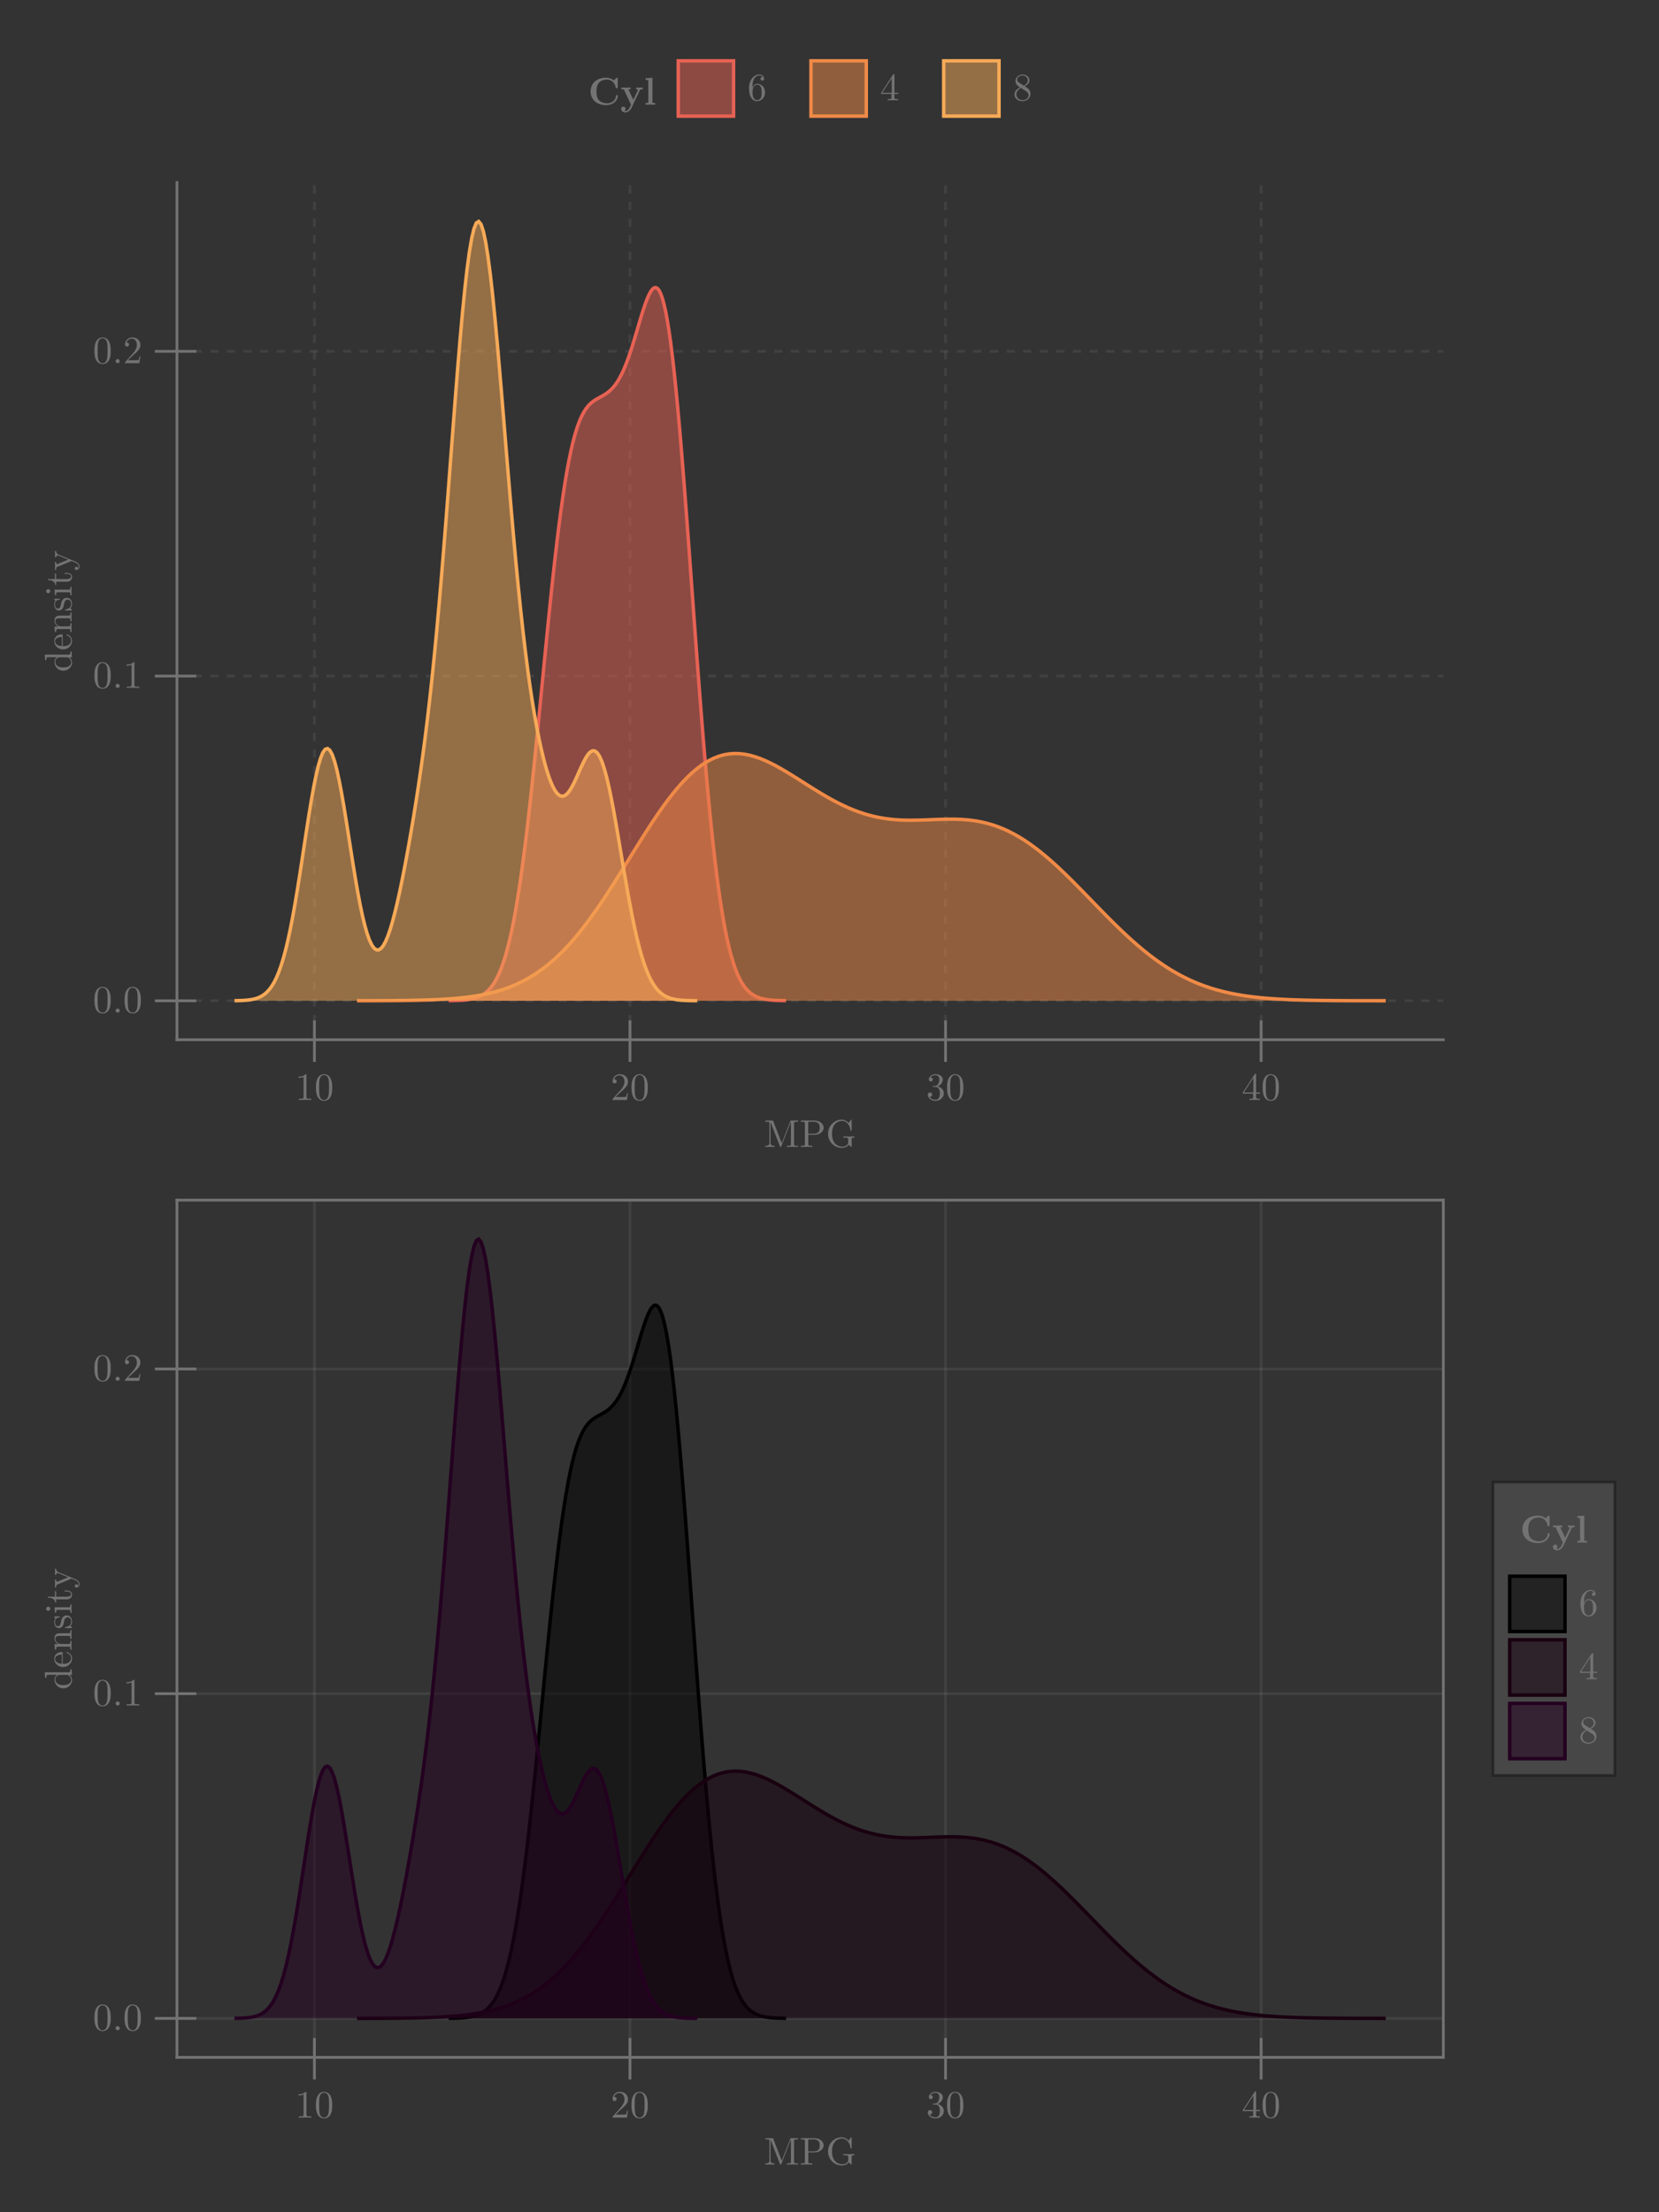 <?xml version="1.0" encoding="UTF-8"?>
<svg xmlns="http://www.w3.org/2000/svg" xmlns:xlink="http://www.w3.org/1999/xlink" width="600" height="800" viewBox="0 0 600 800">
<rect x="0" y="0" width="600" height="800" fill="#333333" stroke="none"/>
<defs>
<g>
<g id="glyph-0-0-041dd6e9">
<path d="M 12.312 0 L 12.312 -0.438 L 11.969 -0.438 C 10.891 -0.438 10.859 -0.594 10.859 -1.094 L 10.859 -8.469 C 10.859 -8.969 10.891 -9.125 11.969 -9.125 L 12.312 -9.125 L 12.312 -9.562 L 9.938 -9.562 C 9.578 -9.562 9.578 -9.547 9.484 -9.297 L 6.406 -1.406 L 3.375 -9.25 C 3.25 -9.562 3.203 -9.562 2.891 -9.562 L 0.516 -9.562 L 0.516 -9.125 L 0.859 -9.125 C 1.938 -9.125 1.953 -8.969 1.953 -8.469 L 1.953 -1.469 C 1.953 -1.094 1.953 -0.438 0.516 -0.438 L 0.516 0 L 2.156 -0.047 L 3.797 0 L 3.797 -0.438 C 2.359 -0.438 2.359 -1.094 2.359 -1.469 L 2.359 -9.016 L 5.734 -0.312 C 5.812 -0.125 5.875 0 6.016 0 C 6.172 0 6.219 -0.109 6.266 -0.266 L 9.719 -9.125 L 9.734 -9.125 L 9.734 -1.094 C 9.734 -0.594 9.703 -0.438 8.625 -0.438 L 8.281 -0.438 L 8.281 0 C 8.812 -0.047 9.766 -0.047 10.297 -0.047 C 10.844 -0.047 11.781 -0.047 12.312 0 Z M 12.312 0 "/>
</g>
<g id="glyph-0-1-041dd6e9">
<path d="M 8.734 -6.953 C 8.734 -8.328 7.344 -9.562 5.438 -9.562 L 0.484 -9.562 L 0.484 -9.125 L 0.828 -9.125 C 1.906 -9.125 1.938 -8.969 1.938 -8.469 L 1.938 -1.094 C 1.938 -0.594 1.906 -0.438 0.828 -0.438 L 0.484 -0.438 L 0.484 0 C 0.984 -0.047 2.016 -0.047 2.547 -0.047 C 3.078 -0.047 4.125 -0.047 4.625 0 L 4.625 -0.438 L 4.281 -0.438 C 3.203 -0.438 3.172 -0.594 3.172 -1.094 L 3.172 -4.422 L 5.547 -4.422 C 7.219 -4.422 8.734 -5.562 8.734 -6.953 Z M 7.297 -6.953 C 7.297 -6.297 7.297 -4.781 5.062 -4.781 L 3.141 -4.781 L 3.141 -8.562 C 3.141 -9.031 3.156 -9.125 3.828 -9.125 L 5.062 -9.125 C 7.297 -9.125 7.297 -7.641 7.297 -6.953 Z M 7.297 -6.953 "/>
</g>
<g id="glyph-0-2-041dd6e9">
<path d="M 6.281 -2.438 L 5.938 -2.438 C 5.859 -2.016 5.766 -1.406 5.625 -1.188 C 5.531 -1.078 4.609 -1.078 4.297 -1.078 L 1.781 -1.078 L 3.266 -2.516 C 5.453 -4.453 6.281 -5.203 6.281 -6.609 C 6.281 -8.203 5.031 -9.328 3.312 -9.328 C 1.734 -9.328 0.703 -8.031 0.703 -6.797 C 0.703 -6 1.406 -6 1.438 -6 C 1.688 -6 2.172 -6.172 2.172 -6.75 C 2.172 -7.109 1.922 -7.469 1.422 -7.469 C 1.312 -7.469 1.281 -7.469 1.25 -7.469 C 1.562 -8.375 2.328 -8.891 3.141 -8.891 C 4.406 -8.891 5.016 -7.75 5.016 -6.609 C 5.016 -5.484 4.312 -4.375 3.547 -3.516 L 0.859 -0.516 C 0.703 -0.359 0.703 -0.344 0.703 0 L 5.891 0 Z M 6.281 -2.438 "/>
</g>
<g id="glyph-0-3-041dd6e9">
<path d="M 6.391 -2.391 C 6.391 -3.547 5.516 -4.641 4.062 -4.922 C 5.203 -5.312 6.016 -6.281 6.016 -7.391 C 6.016 -8.547 4.781 -9.328 3.438 -9.328 C 2.031 -9.328 0.969 -8.484 0.969 -7.422 C 0.969 -6.953 1.281 -6.688 1.688 -6.688 C 2.109 -6.688 2.391 -7 2.391 -7.406 C 2.391 -8.109 1.734 -8.109 1.531 -8.109 C 1.953 -8.797 2.891 -8.969 3.391 -8.969 C 3.969 -8.969 4.734 -8.672 4.734 -7.406 C 4.734 -7.234 4.703 -6.422 4.344 -5.812 C 3.922 -5.141 3.438 -5.094 3.094 -5.078 C 2.984 -5.062 2.641 -5.047 2.547 -5.047 C 2.438 -5.031 2.344 -5.016 2.344 -4.875 C 2.344 -4.719 2.438 -4.719 2.672 -4.719 L 3.297 -4.719 C 4.438 -4.719 4.953 -3.766 4.953 -2.391 C 4.953 -0.484 3.984 -0.078 3.375 -0.078 C 2.766 -0.078 1.719 -0.328 1.234 -1.141 C 1.719 -1.078 2.156 -1.391 2.156 -1.922 C 2.156 -2.422 1.781 -2.703 1.375 -2.703 C 1.031 -2.703 0.594 -2.5 0.594 -1.891 C 0.594 -0.609 1.891 0.312 3.422 0.312 C 5.125 0.312 6.391 -0.969 6.391 -2.391 Z M 6.391 -2.391 "/>
</g>
<g id="glyph-0-4-041dd6e9">
<path d="M 6.438 -4.484 C 6.438 -5.594 6.375 -6.719 5.875 -7.75 C 5.234 -9.094 4.094 -9.328 3.5 -9.328 C 2.656 -9.328 1.641 -8.953 1.062 -7.656 C 0.609 -6.688 0.547 -5.594 0.547 -4.484 C 0.547 -3.438 0.609 -2.172 1.172 -1.109 C 1.781 0.031 2.797 0.312 3.484 0.312 C 4.234 0.312 5.312 0.016 5.922 -1.312 C 6.375 -2.281 6.438 -3.375 6.438 -4.484 Z M 5.281 -4.641 C 5.281 -3.594 5.281 -2.641 5.125 -1.75 C 4.906 -0.422 4.109 0 3.484 0 C 2.938 0 2.109 -0.344 1.859 -1.688 C 1.703 -2.531 1.703 -3.828 1.703 -4.641 C 1.703 -5.547 1.703 -6.469 1.812 -7.219 C 2.094 -8.891 3.141 -9.016 3.484 -9.016 C 3.953 -9.016 4.875 -8.766 5.141 -7.375 C 5.281 -6.594 5.281 -5.531 5.281 -4.641 Z M 5.281 -4.641 "/>
</g>
<g id="glyph-0-5-041dd6e9">
<path d="M 6.594 -2.312 L 6.594 -2.75 L 5.188 -2.75 L 5.188 -9.109 C 5.188 -9.391 5.188 -9.484 4.969 -9.484 C 4.844 -9.484 4.797 -9.484 4.688 -9.312 L 0.391 -2.75 L 0.391 -2.312 L 4.109 -2.312 L 4.109 -1.094 C 4.109 -0.594 4.094 -0.438 3.047 -0.438 L 2.766 -0.438 L 2.766 0 C 3.328 -0.047 4.062 -0.047 4.641 -0.047 C 5.234 -0.047 5.984 -0.047 6.547 0 L 6.547 -0.438 L 6.266 -0.438 C 5.219 -0.438 5.188 -0.594 5.188 -1.094 L 5.188 -2.312 Z M 4.203 -2.75 L 0.781 -2.75 L 4.203 -7.969 Z M 4.203 -2.75 "/>
</g>
<g id="glyph-0-6-041dd6e9">
<path d="M 6.391 -2.859 C 6.391 -4.641 5.156 -5.984 3.594 -5.984 C 2.641 -5.984 2.125 -5.266 1.844 -4.594 L 1.844 -4.922 C 1.844 -8.469 3.578 -8.969 4.297 -8.969 C 4.641 -8.969 5.219 -8.891 5.531 -8.406 C 5.312 -8.406 4.766 -8.406 4.766 -7.781 C 4.766 -7.344 5.094 -7.141 5.406 -7.141 C 5.625 -7.141 6.047 -7.266 6.047 -7.812 C 6.047 -8.656 5.438 -9.328 4.266 -9.328 C 2.484 -9.328 0.594 -7.516 0.594 -4.422 C 0.594 -0.688 2.219 0.312 3.516 0.312 C 5.062 0.312 6.391 -1.016 6.391 -2.859 Z M 5.141 -2.875 C 5.141 -2.203 5.141 -1.5 4.906 -1 C 4.484 -0.156 3.844 -0.078 3.516 -0.078 C 2.625 -0.078 2.219 -0.922 2.125 -1.141 C 1.875 -1.797 1.875 -2.906 1.875 -3.156 C 1.875 -4.25 2.328 -5.656 3.578 -5.656 C 3.812 -5.656 4.453 -5.656 4.891 -4.781 C 5.141 -4.266 5.141 -3.562 5.141 -2.875 Z M 5.141 -2.875 "/>
</g>
<g id="glyph-0-7-041dd6e9">
<path d="M 6.391 -2.359 C 6.391 -2.859 6.25 -3.484 5.719 -4.078 C 5.453 -4.375 5.219 -4.516 4.328 -5.062 C 5.328 -5.594 6.016 -6.312 6.016 -7.234 C 6.016 -8.531 4.781 -9.328 3.5 -9.328 C 2.094 -9.328 0.969 -8.281 0.969 -6.984 C 0.969 -6.734 1 -6.109 1.578 -5.453 C 1.734 -5.281 2.25 -4.922 2.609 -4.688 C 1.797 -4.281 0.594 -3.5 0.594 -2.109 C 0.594 -0.625 2.016 0.312 3.484 0.312 C 5.062 0.312 6.391 -0.859 6.391 -2.359 Z M 5.406 -7.234 C 5.406 -6.438 4.859 -5.766 4.016 -5.281 L 2.281 -6.391 C 1.641 -6.812 1.578 -7.297 1.578 -7.531 C 1.578 -8.391 2.484 -8.969 3.484 -8.969 C 4.516 -8.969 5.406 -8.25 5.406 -7.234 Z M 5.703 -1.844 C 5.703 -0.812 4.641 -0.078 3.5 -0.078 C 2.297 -0.078 1.281 -0.953 1.281 -2.109 C 1.281 -2.922 1.734 -3.828 2.922 -4.484 L 4.641 -3.391 C 5.047 -3.125 5.703 -2.703 5.703 -1.844 Z M 5.703 -1.844 "/>
</g>
<g id="glyph-1-0-041dd6e9">
<path d="M 10.297 -3.391 L 10.297 -3.828 L 8.578 -3.781 C 8.016 -3.781 6.828 -3.781 6.328 -3.828 L 6.328 -3.391 L 6.781 -3.391 C 8.031 -3.391 8.078 -3.234 8.078 -2.719 L 8.078 -1.812 C 8.078 -0.25 6.297 -0.125 5.906 -0.125 C 5 -0.125 2.219 -0.609 2.219 -4.781 C 2.219 -8.969 4.984 -9.438 5.828 -9.438 C 7.328 -9.438 8.594 -8.172 8.875 -6.125 C 8.906 -5.922 8.906 -5.875 9.094 -5.875 C 9.328 -5.875 9.328 -5.922 9.328 -6.219 L 9.328 -9.531 C 9.328 -9.766 9.328 -9.875 9.172 -9.875 C 9.109 -9.875 9.062 -9.875 8.953 -9.703 L 8.25 -8.672 C 7.797 -9.109 7.047 -9.875 5.656 -9.875 C 3.047 -9.875 0.781 -7.656 0.781 -4.781 C 0.781 -1.922 3.031 0.312 5.688 0.312 C 6.703 0.312 7.828 -0.062 8.297 -0.875 C 8.484 -0.578 9.047 -0.016 9.203 -0.016 C 9.328 -0.016 9.328 -0.125 9.328 -0.344 L 9.328 -2.766 C 9.328 -3.312 9.375 -3.391 10.297 -3.391 Z M 10.297 -3.391 "/>
</g>
<g id="glyph-2-0-041dd6e9">
<path d="M 5.859 0 L 5.859 -0.438 L 5.422 -0.438 C 4.156 -0.438 4.109 -0.594 4.109 -1.109 L 4.109 -8.953 C 4.109 -9.297 4.109 -9.328 3.797 -9.328 C 2.922 -8.422 1.688 -8.422 1.25 -8.422 L 1.25 -8 C 1.531 -8 2.359 -8 3.078 -8.359 L 3.078 -1.109 C 3.078 -0.609 3.031 -0.438 1.781 -0.438 L 1.328 -0.438 L 1.328 0 C 1.812 -0.047 3.031 -0.047 3.594 -0.047 C 4.156 -0.047 5.375 -0.047 5.859 0 Z M 5.859 0 "/>
</g>
<g id="glyph-2-1-041dd6e9">
<path d="M 6.438 -4.484 C 6.438 -5.594 6.375 -6.719 5.875 -7.75 C 5.234 -9.094 4.094 -9.328 3.5 -9.328 C 2.656 -9.328 1.641 -8.953 1.062 -7.656 C 0.609 -6.688 0.547 -5.594 0.547 -4.484 C 0.547 -3.438 0.609 -2.172 1.172 -1.109 C 1.781 0.031 2.797 0.312 3.484 0.312 C 4.234 0.312 5.312 0.016 5.922 -1.312 C 6.375 -2.281 6.438 -3.375 6.438 -4.484 Z M 5.281 -4.641 C 5.281 -3.594 5.281 -2.641 5.125 -1.75 C 4.906 -0.422 4.109 0 3.484 0 C 2.938 0 2.109 -0.344 1.859 -1.688 C 1.703 -2.531 1.703 -3.828 1.703 -4.641 C 1.703 -5.547 1.703 -6.469 1.812 -7.219 C 2.094 -8.891 3.141 -9.016 3.484 -9.016 C 3.953 -9.016 4.875 -8.766 5.141 -7.375 C 5.281 -6.594 5.281 -5.531 5.281 -4.641 Z M 5.281 -4.641 "/>
</g>
<g id="glyph-3-0-041dd6e9">
<path d="M 6.438 -4.484 C 6.438 -5.594 6.375 -6.719 5.875 -7.75 C 5.234 -9.094 4.094 -9.328 3.5 -9.328 C 2.656 -9.328 1.641 -8.953 1.062 -7.656 C 0.609 -6.688 0.547 -5.594 0.547 -4.484 C 0.547 -3.438 0.609 -2.172 1.172 -1.109 C 1.781 0.031 2.797 0.312 3.484 0.312 C 4.234 0.312 5.312 0.016 5.922 -1.312 C 6.375 -2.281 6.438 -3.375 6.438 -4.484 Z M 5.281 -4.641 C 5.281 -3.594 5.281 -2.641 5.125 -1.75 C 4.906 -0.422 4.109 0 3.484 0 C 2.938 0 2.109 -0.344 1.859 -1.688 C 1.703 -2.531 1.703 -3.828 1.703 -4.641 C 1.703 -5.547 1.703 -6.469 1.812 -7.219 C 2.094 -8.891 3.141 -9.016 3.484 -9.016 C 3.953 -9.016 4.875 -8.766 5.141 -7.375 C 5.281 -6.594 5.281 -5.531 5.281 -4.641 Z M 5.281 -4.641 "/>
</g>
<g id="glyph-4-0-041dd6e9">
<path d="M 6.438 -4.484 C 6.438 -5.594 6.375 -6.719 5.875 -7.75 C 5.234 -9.094 4.094 -9.328 3.5 -9.328 C 2.656 -9.328 1.641 -8.953 1.062 -7.656 C 0.609 -6.688 0.547 -5.594 0.547 -4.484 C 0.547 -3.438 0.609 -2.172 1.172 -1.109 C 1.781 0.031 2.797 0.312 3.484 0.312 C 4.234 0.312 5.312 0.016 5.922 -1.312 C 6.375 -2.281 6.438 -3.375 6.438 -4.484 Z M 5.281 -4.641 C 5.281 -3.594 5.281 -2.641 5.125 -1.75 C 4.906 -0.422 4.109 0 3.484 0 C 2.938 0 2.109 -0.344 1.859 -1.688 C 1.703 -2.531 1.703 -3.828 1.703 -4.641 C 1.703 -5.547 1.703 -6.469 1.812 -7.219 C 2.094 -8.891 3.141 -9.016 3.484 -9.016 C 3.953 -9.016 4.875 -8.766 5.141 -7.375 C 5.281 -6.594 5.281 -5.531 5.281 -4.641 Z M 5.281 -4.641 "/>
</g>
<g id="glyph-5-0-041dd6e9">
<path d="M 6.438 -4.484 C 6.438 -5.594 6.375 -6.719 5.875 -7.75 C 5.234 -9.094 4.094 -9.328 3.5 -9.328 C 2.656 -9.328 1.641 -8.953 1.062 -7.656 C 0.609 -6.688 0.547 -5.594 0.547 -4.484 C 0.547 -3.438 0.609 -2.172 1.172 -1.109 C 1.781 0.031 2.797 0.312 3.484 0.312 C 4.234 0.312 5.312 0.016 5.922 -1.312 C 6.375 -2.281 6.438 -3.375 6.438 -4.484 Z M 5.281 -4.641 C 5.281 -3.594 5.281 -2.641 5.125 -1.75 C 4.906 -0.422 4.109 0 3.484 0 C 2.938 0 2.109 -0.344 1.859 -1.688 C 1.703 -2.531 1.703 -3.828 1.703 -4.641 C 1.703 -5.547 1.703 -6.469 1.812 -7.219 C 2.094 -8.891 3.141 -9.016 3.484 -9.016 C 3.953 -9.016 4.875 -8.766 5.141 -7.375 C 5.281 -6.594 5.281 -5.531 5.281 -4.641 Z M 5.281 -4.641 "/>
</g>
<g id="glyph-6-0-041dd6e9">
<path d="M 0 -7.375 L -0.438 -7.375 C -0.438 -6.391 -0.531 -6.281 -1.219 -6.281 L -9.719 -6.281 L -9.562 -4.266 L -9.125 -4.266 C -9.125 -5.25 -9.031 -5.359 -8.344 -5.359 L -5.312 -5.359 C -5.828 -4.953 -6.188 -4.359 -6.188 -3.594 C -6.188 -1.953 -4.812 -0.469 -3.016 -0.469 C -1.234 -0.469 0.156 -1.844 0.156 -3.438 C 0.156 -4.344 -0.328 -4.969 -0.766 -5.312 L 0.156 -5.312 Z M -1.656 -5.312 C -1.406 -5.312 -1.375 -5.312 -1.141 -5.172 C -0.469 -4.75 -0.156 -4.109 -0.156 -3.516 C -0.156 -2.891 -0.516 -2.375 -1.047 -2.047 C -1.625 -1.688 -2.422 -1.641 -3 -1.641 C -3.516 -1.641 -4.359 -1.672 -4.984 -2.078 C -5.422 -2.359 -5.875 -2.891 -5.875 -3.656 C -5.875 -4.141 -5.672 -4.734 -5.047 -5.172 C -4.797 -5.312 -4.781 -5.312 -4.516 -5.312 Z M -1.656 -5.312 "/>
</g>
<g id="glyph-6-1-041dd6e9">
<path d="M -1.672 -5.812 C -1.812 -5.812 -1.828 -5.703 -1.828 -5.625 C -1.828 -5.5 -1.75 -5.469 -1.641 -5.453 C -0.203 -4.953 -0.203 -3.703 -0.203 -3.562 C -0.203 -2.859 -0.609 -2.297 -1.141 -1.969 C -1.812 -1.547 -2.734 -1.547 -3.234 -1.547 L -3.234 -5.453 C -3.234 -5.766 -3.234 -5.812 -3.531 -5.812 C -4.906 -5.812 -6.266 -5.047 -6.266 -3.297 C -6.266 -1.688 -4.828 -0.391 -3.078 -0.391 C -1.203 -0.391 0.156 -1.859 0.156 -3.469 C 0.156 -5.188 -1.406 -5.812 -1.672 -5.812 Z M -3.531 -4.891 L -3.531 -1.562 C -5.609 -1.656 -5.969 -2.828 -5.969 -3.297 C -5.969 -4.75 -4.078 -4.891 -3.531 -4.891 Z M -3.531 -4.891 "/>
</g>
<g id="glyph-6-2-041dd6e9">
<path d="M 0 -3.453 L -0.438 -3.453 C -0.438 -2.531 -0.5 -2.484 -1.047 -2.484 L -6.188 -2.484 L -6.031 -0.516 L -5.594 -0.516 C -5.594 -1.422 -5.516 -1.547 -4.828 -1.547 L -1.062 -1.547 C -0.438 -1.547 -0.438 -1.406 -0.438 -0.469 L 0 -0.469 L -0.047 -2 C -0.047 -2.484 -0.016 -2.984 0 -3.453 Z M -8.453 -2.688 C -8.828 -2.688 -9.203 -2.359 -9.203 -1.953 C -9.203 -1.469 -8.812 -1.188 -8.453 -1.188 C -8.078 -1.188 -7.719 -1.516 -7.719 -1.938 C -7.719 -2.406 -8.109 -2.688 -8.453 -2.688 Z M -8.453 -2.688 "/>
</g>
<g id="glyph-6-3-041dd6e9">
<path d="M -5.594 -7.109 L -6.031 -7.109 C -6 -6.797 -5.984 -6.391 -5.984 -6.062 L -6.031 -4.844 L -5.594 -4.844 C -5.594 -5.281 -5.344 -5.5 -5 -5.5 C -4.859 -5.5 -4.828 -5.484 -4.656 -5.422 L -1.219 -4 L -4.984 -2.453 C -5.125 -2.391 -5.188 -2.359 -5.234 -2.359 C -5.594 -2.359 -5.594 -2.891 -5.594 -3.156 L -6.031 -3.156 L -5.984 -1.625 C -5.984 -1.25 -6 -0.688 -6.031 -0.266 L -5.594 -0.266 C -5.594 -0.938 -5.594 -1.203 -5.109 -1.406 L 0 -3.5 L 0.828 -3.156 C 1.594 -2.844 2.562 -2.453 2.562 -1.547 C 2.562 -1.484 2.562 -1.156 2.312 -0.891 C 2.25 -1.328 1.953 -1.438 1.719 -1.438 C 1.359 -1.438 1.141 -1.172 1.141 -0.859 C 1.141 -0.578 1.312 -0.266 1.734 -0.266 C 2.359 -0.266 2.875 -0.859 2.875 -1.547 C 2.875 -2.438 2.078 -3.016 1.281 -3.344 L -4.703 -5.812 C -5.594 -6.172 -5.594 -6.891 -5.594 -7.109 Z M -5.594 -7.109 "/>
</g>
<g id="glyph-6-4-041dd6e9">
<path d="M 0 -7.484 L -0.438 -7.484 C -0.438 -6.766 -0.438 -6.406 -0.859 -6.391 L -3.531 -6.391 C -4.734 -6.391 -5.172 -6.391 -5.672 -5.969 C -5.906 -5.766 -6.188 -5.312 -6.188 -4.5 C -6.188 -3.469 -5.594 -2.812 -4.719 -2.422 L -6.188 -2.422 L -6.031 -0.453 L -5.594 -0.453 C -5.594 -1.422 -5.5 -1.547 -4.812 -1.547 L -1.062 -1.547 C -0.438 -1.547 -0.438 -1.391 -0.438 -0.453 L 0 -0.453 L -0.047 -2.031 L 0 -3.594 L -0.438 -3.594 C -0.438 -2.656 -0.438 -2.5 -1.062 -2.5 L -3.641 -2.5 C -5.094 -2.5 -5.875 -3.5 -5.875 -4.391 C -5.875 -5.281 -5.125 -5.438 -4.328 -5.438 L -1.062 -5.438 C -0.438 -5.438 -0.438 -5.281 -0.438 -4.344 L 0 -4.344 L -0.047 -5.922 Z M 0 -7.484 "/>
</g>
<g id="glyph-6-5-041dd6e9">
<path d="M -1.734 -4.641 L -2.531 -4.641 L -2.531 -4.297 L -1.766 -4.297 C -0.734 -4.297 -0.203 -3.875 -0.203 -3.359 C -0.203 -2.422 -1.469 -2.422 -1.703 -2.422 L -5.594 -2.422 L -5.594 -4.422 L -6.031 -4.422 L -6.031 -2.422 L -8.609 -2.422 L -8.609 -2.078 C -7.469 -2.062 -5.969 -1.641 -5.906 -0.266 L -5.594 -0.266 L -5.594 -1.453 L -1.734 -1.453 C -0.016 -1.453 0.156 -2.766 0.156 -3.266 C 0.156 -4.25 -0.844 -4.641 -1.734 -4.641 Z M -1.734 -4.641 "/>
</g>
<g id="glyph-7-0-041dd6e9">
<path d="M 0 -7.484 L -0.438 -7.484 C -0.438 -6.766 -0.438 -6.406 -0.859 -6.391 L -3.531 -6.391 C -4.734 -6.391 -5.172 -6.391 -5.672 -5.969 C -5.906 -5.766 -6.188 -5.312 -6.188 -4.5 C -6.188 -3.469 -5.594 -2.812 -4.719 -2.422 L -6.188 -2.422 L -6.031 -0.453 L -5.594 -0.453 C -5.594 -1.422 -5.5 -1.547 -4.812 -1.547 L -1.062 -1.547 C -0.438 -1.547 -0.438 -1.391 -0.438 -0.453 L 0 -0.453 L -0.047 -2.031 L 0 -3.594 L -0.438 -3.594 C -0.438 -2.656 -0.438 -2.5 -1.062 -2.5 L -3.641 -2.5 C -5.094 -2.5 -5.875 -3.5 -5.875 -4.391 C -5.875 -5.281 -5.125 -5.438 -4.328 -5.438 L -1.062 -5.438 C -0.438 -5.438 -0.438 -5.281 -0.438 -4.344 L 0 -4.344 L -0.047 -5.922 Z M 0 -7.484 "/>
</g>
<g id="glyph-8-0-041dd6e9">
<path d="M -1.797 -5.047 C -2.531 -5.047 -2.953 -4.625 -3.125 -4.453 C -3.562 -3.984 -3.688 -3.438 -3.797 -2.859 C -3.953 -2.078 -4.125 -1.141 -4.938 -1.141 C -5.438 -1.141 -6 -1.5 -6 -2.703 C -6 -4.234 -4.75 -4.312 -4.312 -4.344 C -4.188 -4.359 -4.188 -4.516 -4.188 -4.516 C -4.188 -4.688 -4.25 -4.688 -4.516 -4.688 L -5.938 -4.688 C -6.172 -4.688 -6.266 -4.688 -6.266 -4.531 C -6.266 -4.469 -6.266 -4.438 -6.109 -4.25 C -6.047 -4.219 -5.922 -4.078 -5.875 -4.016 C -6.266 -3.484 -6.266 -2.906 -6.266 -2.703 C -6.266 -1 -5.328 -0.469 -4.547 -0.469 C -4.062 -0.469 -3.672 -0.688 -3.359 -1.062 C -3 -1.516 -2.906 -1.906 -2.719 -2.906 C -2.656 -3.219 -2.438 -4.375 -1.422 -4.375 C -0.719 -4.375 -0.156 -3.875 -0.156 -2.781 C -0.156 -1.609 -0.953 -1.109 -2.141 -0.844 C -2.328 -0.797 -2.375 -0.781 -2.375 -0.641 C -2.375 -0.469 -2.281 -0.469 -2.031 -0.469 L -0.188 -0.469 C 0.062 -0.469 0.156 -0.469 0.156 -0.609 C 0.156 -0.688 0.141 -0.703 -0.125 -0.969 C -0.156 -1 -0.188 -1 -0.453 -1.25 C 0.141 -1.859 0.156 -2.484 0.156 -2.781 C 0.156 -4.391 -0.781 -5.047 -1.797 -5.047 Z M -1.797 -5.047 "/>
</g>
<g id="glyph-8-1-041dd6e9">
<path d="M -1.734 -4.641 L -2.531 -4.641 L -2.531 -4.297 L -1.766 -4.297 C -0.734 -4.297 -0.203 -3.875 -0.203 -3.359 C -0.203 -2.422 -1.469 -2.422 -1.703 -2.422 L -5.594 -2.422 L -5.594 -4.422 L -6.031 -4.422 L -6.031 -2.422 L -8.609 -2.422 L -8.609 -2.078 C -7.469 -2.062 -5.969 -1.641 -5.906 -0.266 L -5.594 -0.266 L -5.594 -1.453 L -1.734 -1.453 C -0.016 -1.453 0.156 -2.766 0.156 -3.266 C 0.156 -4.25 -0.844 -4.641 -1.734 -4.641 Z M -1.734 -4.641 "/>
</g>
<g id="glyph-9-0-041dd6e9">
<path d="M 2.688 -0.734 C 2.688 -1.141 2.359 -1.484 1.953 -1.484 C 1.547 -1.484 1.203 -1.141 1.203 -0.734 C 1.203 -0.344 1.547 0 1.953 0 C 2.359 0 2.688 -0.344 2.688 -0.734 Z M 2.688 -0.734 "/>
</g>
<g id="glyph-9-1-041dd6e9">
<path d="M 6.438 -4.484 C 6.438 -5.594 6.375 -6.719 5.875 -7.75 C 5.234 -9.094 4.094 -9.328 3.5 -9.328 C 2.656 -9.328 1.641 -8.953 1.062 -7.656 C 0.609 -6.688 0.547 -5.594 0.547 -4.484 C 0.547 -3.438 0.609 -2.172 1.172 -1.109 C 1.781 0.031 2.797 0.312 3.484 0.312 C 4.234 0.312 5.312 0.016 5.922 -1.312 C 6.375 -2.281 6.438 -3.375 6.438 -4.484 Z M 5.281 -4.641 C 5.281 -3.594 5.281 -2.641 5.125 -1.75 C 4.906 -0.422 4.109 0 3.484 0 C 2.938 0 2.109 -0.344 1.859 -1.688 C 1.703 -2.531 1.703 -3.828 1.703 -4.641 C 1.703 -5.547 1.703 -6.469 1.812 -7.219 C 2.094 -8.891 3.141 -9.016 3.484 -9.016 C 3.953 -9.016 4.875 -8.766 5.141 -7.375 C 5.281 -6.594 5.281 -5.531 5.281 -4.641 Z M 5.281 -4.641 "/>
</g>
<g id="glyph-9-2-041dd6e9">
<path d="M 5.859 0 L 5.859 -0.438 L 5.422 -0.438 C 4.156 -0.438 4.109 -0.594 4.109 -1.109 L 4.109 -8.953 C 4.109 -9.297 4.109 -9.328 3.797 -9.328 C 2.922 -8.422 1.688 -8.422 1.25 -8.422 L 1.25 -8 C 1.531 -8 2.359 -8 3.078 -8.359 L 3.078 -1.109 C 3.078 -0.609 3.031 -0.438 1.781 -0.438 L 1.328 -0.438 L 1.328 0 C 1.812 -0.047 3.031 -0.047 3.594 -0.047 C 4.156 -0.047 5.375 -0.047 5.859 0 Z M 5.859 0 "/>
</g>
<g id="glyph-10-0-041dd6e9">
<path d="M 6.438 -4.484 C 6.438 -5.594 6.375 -6.719 5.875 -7.75 C 5.234 -9.094 4.094 -9.328 3.5 -9.328 C 2.656 -9.328 1.641 -8.953 1.062 -7.656 C 0.609 -6.688 0.547 -5.594 0.547 -4.484 C 0.547 -3.438 0.609 -2.172 1.172 -1.109 C 1.781 0.031 2.797 0.312 3.484 0.312 C 4.234 0.312 5.312 0.016 5.922 -1.312 C 6.375 -2.281 6.438 -3.375 6.438 -4.484 Z M 5.281 -4.641 C 5.281 -3.594 5.281 -2.641 5.125 -1.75 C 4.906 -0.422 4.109 0 3.484 0 C 2.938 0 2.109 -0.344 1.859 -1.688 C 1.703 -2.531 1.703 -3.828 1.703 -4.641 C 1.703 -5.547 1.703 -6.469 1.812 -7.219 C 2.094 -8.891 3.141 -9.016 3.484 -9.016 C 3.953 -9.016 4.875 -8.766 5.141 -7.375 C 5.281 -6.594 5.281 -5.531 5.281 -4.641 Z M 5.281 -4.641 "/>
</g>
<g id="glyph-11-0-041dd6e9">
<path d="M 2.688 -0.734 C 2.688 -1.141 2.359 -1.484 1.953 -1.484 C 1.547 -1.484 1.203 -1.141 1.203 -0.734 C 1.203 -0.344 1.547 0 1.953 0 C 2.359 0 2.688 -0.344 2.688 -0.734 Z M 2.688 -0.734 "/>
</g>
<g id="glyph-11-1-041dd6e9">
<path d="M 6.281 -2.438 L 5.938 -2.438 C 5.859 -2.016 5.766 -1.406 5.625 -1.188 C 5.531 -1.078 4.609 -1.078 4.297 -1.078 L 1.781 -1.078 L 3.266 -2.516 C 5.453 -4.453 6.281 -5.203 6.281 -6.609 C 6.281 -8.203 5.031 -9.328 3.312 -9.328 C 1.734 -9.328 0.703 -8.031 0.703 -6.797 C 0.703 -6 1.406 -6 1.438 -6 C 1.688 -6 2.172 -6.172 2.172 -6.75 C 2.172 -7.109 1.922 -7.469 1.422 -7.469 C 1.312 -7.469 1.281 -7.469 1.25 -7.469 C 1.562 -8.375 2.328 -8.891 3.141 -8.891 C 4.406 -8.891 5.016 -7.75 5.016 -6.609 C 5.016 -5.484 4.312 -4.375 3.547 -3.516 L 0.859 -0.516 C 0.703 -0.359 0.703 -0.344 0.703 0 L 5.891 0 Z M 6.281 -2.438 "/>
</g>
<g id="glyph-12-0-041dd6e9">
<path d="M -1.797 -5.047 C -2.531 -5.047 -2.953 -4.625 -3.125 -4.453 C -3.562 -3.984 -3.688 -3.438 -3.797 -2.859 C -3.953 -2.078 -4.125 -1.141 -4.938 -1.141 C -5.438 -1.141 -6 -1.5 -6 -2.703 C -6 -4.234 -4.75 -4.312 -4.312 -4.344 C -4.188 -4.359 -4.188 -4.516 -4.188 -4.516 C -4.188 -4.688 -4.25 -4.688 -4.516 -4.688 L -5.938 -4.688 C -6.172 -4.688 -6.266 -4.688 -6.266 -4.531 C -6.266 -4.469 -6.266 -4.438 -6.109 -4.25 C -6.047 -4.219 -5.922 -4.078 -5.875 -4.016 C -6.266 -3.484 -6.266 -2.906 -6.266 -2.703 C -6.266 -1 -5.328 -0.469 -4.547 -0.469 C -4.062 -0.469 -3.672 -0.688 -3.359 -1.062 C -3 -1.516 -2.906 -1.906 -2.719 -2.906 C -2.656 -3.219 -2.438 -4.375 -1.422 -4.375 C -0.719 -4.375 -0.156 -3.875 -0.156 -2.781 C -0.156 -1.609 -0.953 -1.109 -2.141 -0.844 C -2.328 -0.797 -2.375 -0.781 -2.375 -0.641 C -2.375 -0.469 -2.281 -0.469 -2.031 -0.469 L -0.188 -0.469 C 0.062 -0.469 0.156 -0.469 0.156 -0.609 C 0.156 -0.688 0.141 -0.703 -0.125 -0.969 C -0.156 -1 -0.188 -1 -0.453 -1.25 C 0.141 -1.859 0.156 -2.484 0.156 -2.781 C 0.156 -4.391 -0.781 -5.047 -1.797 -5.047 Z M -1.797 -5.047 "/>
</g>
<g id="glyph-13-0-041dd6e9">
<path d="M 6.438 -4.484 C 6.438 -5.594 6.375 -6.719 5.875 -7.75 C 5.234 -9.094 4.094 -9.328 3.5 -9.328 C 2.656 -9.328 1.641 -8.953 1.062 -7.656 C 0.609 -6.688 0.547 -5.594 0.547 -4.484 C 0.547 -3.438 0.609 -2.172 1.172 -1.109 C 1.781 0.031 2.797 0.312 3.484 0.312 C 4.234 0.312 5.312 0.016 5.922 -1.312 C 6.375 -2.281 6.438 -3.375 6.438 -4.484 Z M 5.281 -4.641 C 5.281 -3.594 5.281 -2.641 5.125 -1.75 C 4.906 -0.422 4.109 0 3.484 0 C 2.938 0 2.109 -0.344 1.859 -1.688 C 1.703 -2.531 1.703 -3.828 1.703 -4.641 C 1.703 -5.547 1.703 -6.469 1.812 -7.219 C 2.094 -8.891 3.141 -9.016 3.484 -9.016 C 3.953 -9.016 4.875 -8.766 5.141 -7.375 C 5.281 -6.594 5.281 -5.531 5.281 -4.641 Z M 5.281 -4.641 "/>
</g>
<g id="glyph-14-0-041dd6e9">
<path d="M 2.688 -0.734 C 2.688 -1.141 2.359 -1.484 1.953 -1.484 C 1.547 -1.484 1.203 -1.141 1.203 -0.734 C 1.203 -0.344 1.547 0 1.953 0 C 2.359 0 2.688 -0.344 2.688 -0.734 Z M 2.688 -0.734 "/>
</g>
<g id="glyph-14-1-041dd6e9">
<path d="M 6.438 -4.484 C 6.438 -5.594 6.375 -6.719 5.875 -7.75 C 5.234 -9.094 4.094 -9.328 3.5 -9.328 C 2.656 -9.328 1.641 -8.953 1.062 -7.656 C 0.609 -6.688 0.547 -5.594 0.547 -4.484 C 0.547 -3.438 0.609 -2.172 1.172 -1.109 C 1.781 0.031 2.797 0.312 3.484 0.312 C 4.234 0.312 5.312 0.016 5.922 -1.312 C 6.375 -2.281 6.438 -3.375 6.438 -4.484 Z M 5.281 -4.641 C 5.281 -3.594 5.281 -2.641 5.125 -1.75 C 4.906 -0.422 4.109 0 3.484 0 C 2.938 0 2.109 -0.344 1.859 -1.688 C 1.703 -2.531 1.703 -3.828 1.703 -4.641 C 1.703 -5.547 1.703 -6.469 1.812 -7.219 C 2.094 -8.891 3.141 -9.016 3.484 -9.016 C 3.953 -9.016 4.875 -8.766 5.141 -7.375 C 5.281 -6.594 5.281 -5.531 5.281 -4.641 Z M 5.281 -4.641 "/>
</g>
<g id="glyph-15-0-041dd6e9">
<path d="M 6.438 -4.484 C 6.438 -5.594 6.375 -6.719 5.875 -7.75 C 5.234 -9.094 4.094 -9.328 3.5 -9.328 C 2.656 -9.328 1.641 -8.953 1.062 -7.656 C 0.609 -6.688 0.547 -5.594 0.547 -4.484 C 0.547 -3.438 0.609 -2.172 1.172 -1.109 C 1.781 0.031 2.797 0.312 3.484 0.312 C 4.234 0.312 5.312 0.016 5.922 -1.312 C 6.375 -2.281 6.438 -3.375 6.438 -4.484 Z M 5.281 -4.641 C 5.281 -3.594 5.281 -2.641 5.125 -1.75 C 4.906 -0.422 4.109 0 3.484 0 C 2.938 0 2.109 -0.344 1.859 -1.688 C 1.703 -2.531 1.703 -3.828 1.703 -4.641 C 1.703 -5.547 1.703 -6.469 1.812 -7.219 C 2.094 -8.891 3.141 -9.016 3.484 -9.016 C 3.953 -9.016 4.875 -8.766 5.141 -7.375 C 5.281 -6.594 5.281 -5.531 5.281 -4.641 Z M 5.281 -4.641 "/>
</g>
<g id="glyph-16-0-041dd6e9">
<path d="M 2.688 -0.734 C 2.688 -1.141 2.359 -1.484 1.953 -1.484 C 1.547 -1.484 1.203 -1.141 1.203 -0.734 C 1.203 -0.344 1.547 0 1.953 0 C 2.359 0 2.688 -0.344 2.688 -0.734 Z M 2.688 -0.734 "/>
</g>
<g id="glyph-16-1-041dd6e9">
<path d="M 5.859 0 L 5.859 -0.438 L 5.422 -0.438 C 4.156 -0.438 4.109 -0.594 4.109 -1.109 L 4.109 -8.953 C 4.109 -9.297 4.109 -9.328 3.797 -9.328 C 2.922 -8.422 1.688 -8.422 1.25 -8.422 L 1.25 -8 C 1.531 -8 2.359 -8 3.078 -8.359 L 3.078 -1.109 C 3.078 -0.609 3.031 -0.438 1.781 -0.438 L 1.328 -0.438 L 1.328 0 C 1.812 -0.047 3.031 -0.047 3.594 -0.047 C 4.156 -0.047 5.375 -0.047 5.859 0 Z M 5.859 0 "/>
</g>
<g id="glyph-17-0-041dd6e9">
<path d="M 6.438 -4.484 C 6.438 -5.594 6.375 -6.719 5.875 -7.75 C 5.234 -9.094 4.094 -9.328 3.5 -9.328 C 2.656 -9.328 1.641 -8.953 1.062 -7.656 C 0.609 -6.688 0.547 -5.594 0.547 -4.484 C 0.547 -3.438 0.609 -2.172 1.172 -1.109 C 1.781 0.031 2.797 0.312 3.484 0.312 C 4.234 0.312 5.312 0.016 5.922 -1.312 C 6.375 -2.281 6.438 -3.375 6.438 -4.484 Z M 5.281 -4.641 C 5.281 -3.594 5.281 -2.641 5.125 -1.75 C 4.906 -0.422 4.109 0 3.484 0 C 2.938 0 2.109 -0.344 1.859 -1.688 C 1.703 -2.531 1.703 -3.828 1.703 -4.641 C 1.703 -5.547 1.703 -6.469 1.812 -7.219 C 2.094 -8.891 3.141 -9.016 3.484 -9.016 C 3.953 -9.016 4.875 -8.766 5.141 -7.375 C 5.281 -6.594 5.281 -5.531 5.281 -4.641 Z M 5.281 -4.641 "/>
</g>
<g id="glyph-18-0-041dd6e9">
<path d="M 2.688 -0.734 C 2.688 -1.141 2.359 -1.484 1.953 -1.484 C 1.547 -1.484 1.203 -1.141 1.203 -0.734 C 1.203 -0.344 1.547 0 1.953 0 C 2.359 0 2.688 -0.344 2.688 -0.734 Z M 2.688 -0.734 "/>
</g>
<g id="glyph-18-1-041dd6e9">
<path d="M 6.281 -2.438 L 5.938 -2.438 C 5.859 -2.016 5.766 -1.406 5.625 -1.188 C 5.531 -1.078 4.609 -1.078 4.297 -1.078 L 1.781 -1.078 L 3.266 -2.516 C 5.453 -4.453 6.281 -5.203 6.281 -6.609 C 6.281 -8.203 5.031 -9.328 3.312 -9.328 C 1.734 -9.328 0.703 -8.031 0.703 -6.797 C 0.703 -6 1.406 -6 1.438 -6 C 1.688 -6 2.172 -6.172 2.172 -6.75 C 2.172 -7.109 1.922 -7.469 1.422 -7.469 C 1.312 -7.469 1.281 -7.469 1.25 -7.469 C 1.562 -8.375 2.328 -8.891 3.141 -8.891 C 4.406 -8.891 5.016 -7.75 5.016 -6.609 C 5.016 -5.484 4.312 -4.375 3.547 -3.516 L 0.859 -0.516 C 0.703 -0.359 0.703 -0.344 0.703 0 L 5.891 0 Z M 6.281 -2.438 "/>
</g>
<g id="glyph-19-0-041dd6e9">
<path d="M 10.719 -3.172 C 10.719 -3.453 10.625 -3.469 10.391 -3.469 C 10.203 -3.469 10.078 -3.469 10.062 -3.234 C 9.969 -1.359 8.281 -0.5 6.859 -0.5 C 5.766 -0.5 4.594 -0.844 3.859 -1.688 C 3.203 -2.484 3.031 -3.547 3.031 -4.797 C 3.031 -5.594 3.078 -7.094 3.969 -8.016 C 4.875 -8.953 6.094 -9.094 6.812 -9.094 C 8.328 -9.094 9.656 -8.031 9.969 -6.266 C 10.016 -5.984 10.031 -5.969 10.344 -5.969 C 10.703 -5.969 10.719 -5.984 10.719 -6.359 L 10.719 -9.359 C 10.719 -9.625 10.719 -9.766 10.469 -9.766 C 10.344 -9.766 10.312 -9.734 10.203 -9.625 L 9.281 -8.812 C 8.406 -9.5 7.469 -9.766 6.531 -9.766 C 3.031 -9.766 0.891 -7.672 0.891 -4.797 C 0.891 -1.938 3.031 0.156 6.531 0.156 C 9.141 0.156 10.719 -1.562 10.719 -3.172 Z M 10.719 -3.172 "/>
</g>
<g id="glyph-19-1-041dd6e9">
<path d="M 4.109 0 L 4.109 -0.656 L 3.141 -0.656 L 3.141 -9.719 L 0.656 -9.609 L 0.656 -8.953 C 1.531 -8.953 1.625 -8.953 1.625 -8.406 L 1.625 -0.656 L 0.656 -0.656 L 0.656 0 L 2.375 -0.047 Z M 4.109 0 "/>
</g>
<g id="glyph-20-0-041dd6e9">
<path d="M 8.125 -5.562 L 8.125 -6.219 C 7.781 -6.188 7.359 -6.172 7.016 -6.172 L 5.734 -6.219 L 5.734 -5.562 C 5.734 -5.562 6.391 -5.562 6.391 -5.391 L 6.328 -5.219 L 4.719 -1.781 L 2.938 -5.562 L 3.703 -5.562 L 3.703 -6.219 L 1.953 -6.172 L 0.359 -6.219 L 0.359 -5.562 L 1.266 -5.562 L 3.875 0 L 3.562 0.672 C 3.25 1.344 2.797 2.297 1.812 2.297 C 1.609 2.297 1.578 2.281 1.469 2.234 C 1.594 2.188 1.922 1.984 1.922 1.5 C 1.922 1.031 1.578 0.703 1.109 0.703 C 0.719 0.703 0.312 0.969 0.312 1.516 C 0.312 2.219 0.969 2.797 1.812 2.797 C 2.891 2.797 3.703 1.938 4.078 1.141 L 7.078 -5.266 C 7.188 -5.453 7.219 -5.562 8.125 -5.562 Z M 8.125 -5.562 "/>
</g>
<g id="glyph-21-0-041dd6e9">
<path d="M 6.391 -2.859 C 6.391 -4.641 5.156 -5.984 3.594 -5.984 C 2.641 -5.984 2.125 -5.266 1.844 -4.594 L 1.844 -4.922 C 1.844 -8.469 3.578 -8.969 4.297 -8.969 C 4.641 -8.969 5.219 -8.891 5.531 -8.406 C 5.312 -8.406 4.766 -8.406 4.766 -7.781 C 4.766 -7.344 5.094 -7.141 5.406 -7.141 C 5.625 -7.141 6.047 -7.266 6.047 -7.812 C 6.047 -8.656 5.438 -9.328 4.266 -9.328 C 2.484 -9.328 0.594 -7.516 0.594 -4.422 C 0.594 -0.688 2.219 0.312 3.516 0.312 C 5.062 0.312 6.391 -1.016 6.391 -2.859 Z M 5.141 -2.875 C 5.141 -2.203 5.141 -1.5 4.906 -1 C 4.484 -0.156 3.844 -0.078 3.516 -0.078 C 2.625 -0.078 2.219 -0.922 2.125 -1.141 C 1.875 -1.797 1.875 -2.906 1.875 -3.156 C 1.875 -4.25 2.328 -5.656 3.578 -5.656 C 3.812 -5.656 4.453 -5.656 4.891 -4.781 C 5.141 -4.266 5.141 -3.562 5.141 -2.875 Z M 5.141 -2.875 "/>
</g>
<g id="glyph-21-1-041dd6e9">
<path d="M 6.391 -2.359 C 6.391 -2.859 6.25 -3.484 5.719 -4.078 C 5.453 -4.375 5.219 -4.516 4.328 -5.062 C 5.328 -5.594 6.016 -6.312 6.016 -7.234 C 6.016 -8.531 4.781 -9.328 3.5 -9.328 C 2.094 -9.328 0.969 -8.281 0.969 -6.984 C 0.969 -6.734 1 -6.109 1.578 -5.453 C 1.734 -5.281 2.25 -4.922 2.609 -4.688 C 1.797 -4.281 0.594 -3.5 0.594 -2.109 C 0.594 -0.625 2.016 0.312 3.484 0.312 C 5.062 0.312 6.391 -0.859 6.391 -2.359 Z M 5.406 -7.234 C 5.406 -6.438 4.859 -5.766 4.016 -5.281 L 2.281 -6.391 C 1.641 -6.812 1.578 -7.297 1.578 -7.531 C 1.578 -8.391 2.484 -8.969 3.484 -8.969 C 4.516 -8.969 5.406 -8.25 5.406 -7.234 Z M 5.703 -1.844 C 5.703 -0.812 4.641 -0.078 3.5 -0.078 C 2.297 -0.078 1.281 -0.953 1.281 -2.109 C 1.281 -2.922 1.734 -3.828 2.922 -4.484 L 4.641 -3.391 C 5.047 -3.125 5.703 -2.703 5.703 -1.844 Z M 5.703 -1.844 "/>
</g>
<g id="glyph-22-0-041dd6e9">
<path d="M 6.594 -2.312 L 6.594 -2.75 L 5.188 -2.75 L 5.188 -9.109 C 5.188 -9.391 5.188 -9.484 4.969 -9.484 C 4.844 -9.484 4.797 -9.484 4.688 -9.312 L 0.391 -2.75 L 0.391 -2.312 L 4.109 -2.312 L 4.109 -1.094 C 4.109 -0.594 4.094 -0.438 3.047 -0.438 L 2.766 -0.438 L 2.766 0 C 3.328 -0.047 4.062 -0.047 4.641 -0.047 C 5.234 -0.047 5.984 -0.047 6.547 0 L 6.547 -0.438 L 6.266 -0.438 C 5.219 -0.438 5.188 -0.594 5.188 -1.094 L 5.188 -2.312 Z M 4.203 -2.75 L 0.781 -2.75 L 4.203 -7.969 Z M 4.203 -2.75 "/>
</g>
<g id="glyph-23-0-041dd6e9">
<path d="M 10.719 -3.172 C 10.719 -3.453 10.625 -3.469 10.391 -3.469 C 10.203 -3.469 10.078 -3.469 10.062 -3.234 C 9.969 -1.359 8.281 -0.5 6.859 -0.5 C 5.766 -0.5 4.594 -0.844 3.859 -1.688 C 3.203 -2.484 3.031 -3.547 3.031 -4.797 C 3.031 -5.594 3.078 -7.094 3.969 -8.016 C 4.875 -8.953 6.094 -9.094 6.812 -9.094 C 8.328 -9.094 9.656 -8.031 9.969 -6.266 C 10.016 -5.984 10.031 -5.969 10.344 -5.969 C 10.703 -5.969 10.719 -5.984 10.719 -6.359 L 10.719 -9.359 C 10.719 -9.625 10.719 -9.766 10.469 -9.766 C 10.344 -9.766 10.312 -9.734 10.203 -9.625 L 9.281 -8.812 C 8.406 -9.5 7.469 -9.766 6.531 -9.766 C 3.031 -9.766 0.891 -7.672 0.891 -4.797 C 0.891 -1.938 3.031 0.156 6.531 0.156 C 9.141 0.156 10.719 -1.562 10.719 -3.172 Z M 10.719 -3.172 "/>
</g>
<g id="glyph-23-1-041dd6e9">
<path d="M 8.125 -5.562 L 8.125 -6.219 C 7.781 -6.188 7.359 -6.172 7.016 -6.172 L 5.734 -6.219 L 5.734 -5.562 C 5.734 -5.562 6.391 -5.562 6.391 -5.391 L 6.328 -5.219 L 4.719 -1.781 L 2.938 -5.562 L 3.703 -5.562 L 3.703 -6.219 L 1.953 -6.172 L 0.359 -6.219 L 0.359 -5.562 L 1.266 -5.562 L 3.875 0 L 3.562 0.672 C 3.25 1.344 2.797 2.297 1.812 2.297 C 1.609 2.297 1.578 2.281 1.469 2.234 C 1.594 2.188 1.922 1.984 1.922 1.5 C 1.922 1.031 1.578 0.703 1.109 0.703 C 0.719 0.703 0.312 0.969 0.312 1.516 C 0.312 2.219 0.969 2.797 1.812 2.797 C 2.891 2.797 3.703 1.938 4.078 1.141 L 7.078 -5.266 C 7.188 -5.453 7.219 -5.562 8.125 -5.562 Z M 8.125 -5.562 "/>
</g>
<g id="glyph-23-2-041dd6e9">
<path d="M 4.109 0 L 4.109 -0.656 L 3.141 -0.656 L 3.141 -9.719 L 0.656 -9.609 L 0.656 -8.953 C 1.531 -8.953 1.625 -8.953 1.625 -8.406 L 1.625 -0.656 L 0.656 -0.656 L 0.656 0 L 2.375 -0.047 Z M 4.109 0 "/>
</g>
<g id="glyph-24-0-041dd6e9">
<path d="M 6.594 -2.312 L 6.594 -2.75 L 5.188 -2.75 L 5.188 -9.109 C 5.188 -9.391 5.188 -9.484 4.969 -9.484 C 4.844 -9.484 4.797 -9.484 4.688 -9.312 L 0.391 -2.75 L 0.391 -2.312 L 4.109 -2.312 L 4.109 -1.094 C 4.109 -0.594 4.094 -0.438 3.047 -0.438 L 2.766 -0.438 L 2.766 0 C 3.328 -0.047 4.062 -0.047 4.641 -0.047 C 5.234 -0.047 5.984 -0.047 6.547 0 L 6.547 -0.438 L 6.266 -0.438 C 5.219 -0.438 5.188 -0.594 5.188 -1.094 L 5.188 -2.312 Z M 4.203 -2.75 L 0.781 -2.75 L 4.203 -7.969 Z M 4.203 -2.75 "/>
</g>
</g>
</defs>
<path fill="none" stroke-width="1" stroke-linecap="butt" stroke-linejoin="miter" stroke="rgb(55%, 55%, 55%)" stroke-opacity="0.16" stroke-dasharray="3 3" stroke-miterlimit="1.155" d="M 113.715 376 L 113.715 66 "/>
<path fill="none" stroke-width="1" stroke-linecap="butt" stroke-linejoin="miter" stroke="rgb(55%, 55%, 55%)" stroke-opacity="0.16" stroke-dasharray="3 3" stroke-miterlimit="1.155" d="M 227.84 376 L 227.84 66 "/>
<path fill="none" stroke-width="1" stroke-linecap="butt" stroke-linejoin="miter" stroke="rgb(55%, 55%, 55%)" stroke-opacity="0.16" stroke-dasharray="3 3" stroke-miterlimit="1.155" d="M 341.969 376 L 341.969 66 "/>
<path fill="none" stroke-width="1" stroke-linecap="butt" stroke-linejoin="miter" stroke="rgb(55%, 55%, 55%)" stroke-opacity="0.16" stroke-dasharray="3 3" stroke-miterlimit="1.155" d="M 456.098 376 L 456.098 66 "/>
<path fill="none" stroke-width="1" stroke-linecap="butt" stroke-linejoin="miter" stroke="rgb(55%, 55%, 55%)" stroke-opacity="0.16" stroke-dasharray="3 3" stroke-miterlimit="1.155" d="M 64 361.91 L 522 361.91 "/>
<path fill="none" stroke-width="1" stroke-linecap="butt" stroke-linejoin="miter" stroke="rgb(55%, 55%, 55%)" stroke-opacity="0.16" stroke-dasharray="3 3" stroke-miterlimit="1.155" d="M 64 244.484 L 522 244.484 "/>
<path fill="none" stroke-width="1" stroke-linecap="butt" stroke-linejoin="miter" stroke="rgb(55%, 55%, 55%)" stroke-opacity="0.16" stroke-dasharray="3 3" stroke-miterlimit="1.155" d="M 64 127.059 L 522 127.059 "/>
<path fill="none" stroke-width="1" stroke-linecap="butt" stroke-linejoin="miter" stroke="rgb(55%, 55%, 55%)" stroke-opacity="0.16" stroke-miterlimit="1.155" d="M 113.715 744 L 113.715 434 "/>
<path fill="none" stroke-width="1" stroke-linecap="butt" stroke-linejoin="miter" stroke="rgb(55%, 55%, 55%)" stroke-opacity="0.16" stroke-miterlimit="1.155" d="M 227.84 744 L 227.84 434 "/>
<path fill="none" stroke-width="1" stroke-linecap="butt" stroke-linejoin="miter" stroke="rgb(55%, 55%, 55%)" stroke-opacity="0.16" stroke-miterlimit="1.155" d="M 341.969 744 L 341.969 434 "/>
<path fill="none" stroke-width="1" stroke-linecap="butt" stroke-linejoin="miter" stroke="rgb(55%, 55%, 55%)" stroke-opacity="0.16" stroke-miterlimit="1.155" d="M 456.098 744 L 456.098 434 "/>
<path fill="none" stroke-width="1" stroke-linecap="butt" stroke-linejoin="miter" stroke="rgb(55%, 55%, 55%)" stroke-opacity="0.16" stroke-miterlimit="1.155" d="M 64 729.91 L 522 729.91 "/>
<path fill="none" stroke-width="1" stroke-linecap="butt" stroke-linejoin="miter" stroke="rgb(55%, 55%, 55%)" stroke-opacity="0.16" stroke-miterlimit="1.155" d="M 64 612.484 L 522 612.484 "/>
<path fill="none" stroke-width="1" stroke-linecap="butt" stroke-linejoin="miter" stroke="rgb(55%, 55%, 55%)" stroke-opacity="0.16" stroke-miterlimit="1.155" d="M 64 495.059 L 522 495.059 "/>
<g fill="rgb(45.098%, 45.098%, 45.098%)" fill-opacity="1">
<use xlink:href="#glyph-0-0-041dd6e9" x="276.319" y="414.784"/>
</g>
<g fill="rgb(45.098%, 45.098%, 45.098%)" fill-opacity="1">
<use xlink:href="#glyph-0-1-041dd6e9" x="289.157" y="414.784"/>
</g>
<g fill="rgb(45.098%, 45.098%, 45.098%)" fill-opacity="1">
<use xlink:href="#glyph-1-0-041dd6e9" x="298.691" y="414.784"/>
</g>
<g fill="rgb(45.098%, 45.098%, 45.098%)" fill-opacity="1">
<use xlink:href="#glyph-2-0-041dd6e9" x="106.714" y="397.784"/>
</g>
<g fill="rgb(45.098%, 45.098%, 45.098%)" fill-opacity="1">
<use xlink:href="#glyph-3-0-041dd6e9" x="113.714" y="397.784"/>
</g>
<g fill="rgb(45.098%, 45.098%, 45.098%)" fill-opacity="1">
<use xlink:href="#glyph-0-2-041dd6e9" x="220.841" y="397.784"/>
</g>
<g fill="rgb(45.098%, 45.098%, 45.098%)" fill-opacity="1">
<use xlink:href="#glyph-4-0-041dd6e9" x="227.841" y="397.784"/>
</g>
<g fill="rgb(45.098%, 45.098%, 45.098%)" fill-opacity="1">
<use xlink:href="#glyph-0-3-041dd6e9" x="334.969" y="397.784"/>
</g>
<g fill="rgb(45.098%, 45.098%, 45.098%)" fill-opacity="1">
<use xlink:href="#glyph-0-4-041dd6e9" x="341.969" y="397.784"/>
</g>
<g fill="rgb(45.098%, 45.098%, 45.098%)" fill-opacity="1">
<use xlink:href="#glyph-0-5-041dd6e9" x="449.097" y="397.784"/>
</g>
<g fill="rgb(45.098%, 45.098%, 45.098%)" fill-opacity="1">
<use xlink:href="#glyph-5-0-041dd6e9" x="456.097" y="397.784"/>
</g>
<g fill="rgb(45.098%, 45.098%, 45.098%)" fill-opacity="1">
<use xlink:href="#glyph-6-0-041dd6e9" x="25.892" y="243.015"/>
</g>
<g fill="rgb(45.098%, 45.098%, 45.098%)" fill-opacity="1">
<use xlink:href="#glyph-6-1-041dd6e9" x="25.892" y="235.231"/>
</g>
<g fill="rgb(45.098%, 45.098%, 45.098%)" fill-opacity="1">
<use xlink:href="#glyph-7-0-041dd6e9" x="25.892" y="229.015"/>
</g>
<g fill="rgb(45.098%, 45.098%, 45.098%)" fill-opacity="1">
<use xlink:href="#glyph-8-0-041dd6e9" x="25.892" y="221.231"/>
</g>
<g fill="rgb(45.098%, 45.098%, 45.098%)" fill-opacity="1">
<use xlink:href="#glyph-6-2-041dd6e9" x="25.892" y="215.715"/>
</g>
<g fill="rgb(45.098%, 45.098%, 45.098%)" fill-opacity="1">
<use xlink:href="#glyph-8-1-041dd6e9" x="25.892" y="211.823"/>
</g>
<g fill="rgb(45.098%, 45.098%, 45.098%)" fill-opacity="1">
<use xlink:href="#glyph-6-3-041dd6e9" x="25.892" y="206.377"/>
</g>
<g fill="rgb(45.098%, 45.098%, 45.098%)" fill-opacity="1">
<use xlink:href="#glyph-2-1-041dd6e9" x="33.608" y="366.193"/>
</g>
<g fill="rgb(45.098%, 45.098%, 45.098%)" fill-opacity="1">
<use xlink:href="#glyph-9-0-041dd6e9" x="40.608" y="366.193"/>
</g>
<g fill="rgb(45.098%, 45.098%, 45.098%)" fill-opacity="1">
<use xlink:href="#glyph-9-1-041dd6e9" x="44.5" y="366.193"/>
</g>
<g fill="rgb(45.098%, 45.098%, 45.098%)" fill-opacity="1">
<use xlink:href="#glyph-2-1-041dd6e9" x="33.608" y="248.769"/>
</g>
<g fill="rgb(45.098%, 45.098%, 45.098%)" fill-opacity="1">
<use xlink:href="#glyph-9-0-041dd6e9" x="40.608" y="248.769"/>
</g>
<g fill="rgb(45.098%, 45.098%, 45.098%)" fill-opacity="1">
<use xlink:href="#glyph-9-2-041dd6e9" x="44.5" y="248.769"/>
</g>
<g fill="rgb(45.098%, 45.098%, 45.098%)" fill-opacity="1">
<use xlink:href="#glyph-10-0-041dd6e9" x="33.608" y="131.344"/>
</g>
<g fill="rgb(45.098%, 45.098%, 45.098%)" fill-opacity="1">
<use xlink:href="#glyph-11-0-041dd6e9" x="40.608" y="131.344"/>
</g>
<g fill="rgb(45.098%, 45.098%, 45.098%)" fill-opacity="1">
<use xlink:href="#glyph-11-1-041dd6e9" x="44.5" y="131.344"/>
</g>
<path fill-rule="nonzero" fill="rgb(90.588%, 38.431%, 32.941%)" fill-opacity="0.5" d="M 162.266 361.852 L 163.492 361.844 L 164.105 361.832 L 164.719 361.816 L 165.332 361.797 L 165.945 361.773 L 166.559 361.742 L 167.172 361.703 L 167.785 361.656 L 168.398 361.598 L 169.012 361.527 L 169.625 361.438 L 170.238 361.336 L 170.852 361.211 L 171.465 361.059 L 172.078 360.879 L 172.691 360.668 L 173.301 360.418 L 173.914 360.125 L 174.527 359.781 L 175.141 359.379 L 175.754 358.914 L 176.367 358.371 L 176.98 357.75 L 177.594 357.035 L 178.207 356.219 L 178.82 355.285 L 179.434 354.227 L 180.047 353.035 L 180.66 351.691 L 181.273 350.184 L 181.887 348.504 L 182.5 346.637 L 183.113 344.57 L 183.727 342.293 L 184.34 339.793 L 184.953 337.062 L 185.566 334.09 L 186.18 330.867 L 186.793 327.395 L 187.406 323.66 L 188.02 319.668 L 188.633 315.422 L 189.246 310.918 L 189.859 306.164 L 190.473 301.172 L 191.086 295.953 L 191.699 290.52 L 192.312 284.891 L 192.926 279.09 L 193.539 273.137 L 194.152 267.059 L 194.766 260.879 L 195.375 254.633 L 195.988 248.348 L 196.602 242.055 L 197.215 235.789 L 197.828 229.586 L 198.441 223.469 L 199.055 217.477 L 199.668 211.637 L 200.281 205.973 L 200.895 200.52 L 201.508 195.289 L 202.121 190.312 L 202.734 185.598 L 203.348 181.16 L 203.961 177.012 L 204.574 173.16 L 205.188 169.605 L 205.801 166.344 L 206.414 163.375 L 207.027 160.688 L 207.641 158.277 L 208.254 156.129 L 208.867 154.223 L 209.48 152.551 L 210.094 151.094 L 210.707 149.828 L 211.32 148.738 L 211.934 147.805 L 212.547 147.008 L 213.16 146.328 L 213.773 145.75 L 214.387 145.25 L 215 144.816 L 215.613 144.43 L 216.227 144.078 L 216.84 143.742 L 217.449 143.406 L 218.062 143.066 L 218.676 142.699 L 219.289 142.301 L 219.902 141.852 L 220.516 141.348 L 221.129 140.77 L 221.742 140.117 L 222.355 139.371 L 222.969 138.527 L 223.582 137.578 L 224.195 136.512 L 224.809 135.332 L 225.422 134.027 L 226.035 132.602 L 226.648 131.055 L 227.262 129.391 L 227.875 127.617 L 228.488 125.746 L 229.102 123.793 L 229.715 121.773 L 230.328 119.715 L 230.941 117.641 L 231.555 115.582 L 232.168 113.57 L 232.781 111.645 L 233.395 109.84 L 234.008 108.203 L 234.621 106.773 L 235.234 105.594 L 235.848 104.707 L 236.461 104.156 L 237.074 103.984 L 237.688 104.227 L 238.301 104.914 L 238.914 106.082 L 239.523 107.758 L 240.137 109.953 L 240.75 112.688 L 241.363 115.973 L 241.977 119.801 L 242.59 124.176 L 243.203 129.078 L 243.816 134.492 L 244.43 140.395 L 245.043 146.754 L 245.656 153.531 L 246.27 160.691 L 246.883 168.184 L 247.496 175.965 L 248.109 183.984 L 248.723 192.188 L 249.336 200.523 L 249.949 208.938 L 250.562 217.379 L 251.176 225.797 L 251.789 234.141 L 252.402 242.371 L 253.016 250.438 L 253.629 258.305 L 254.242 265.938 L 254.855 273.305 L 255.469 280.383 L 256.082 287.148 L 256.695 293.582 L 257.309 299.676 L 257.922 305.418 L 258.535 310.809 L 259.148 315.84 L 259.762 320.516 L 260.375 324.848 L 260.988 328.84 L 261.598 332.504 L 262.211 335.852 L 262.824 338.898 L 263.438 341.656 L 264.051 344.148 L 264.664 346.387 L 265.277 348.391 L 265.891 350.176 L 266.504 351.762 L 267.117 353.16 L 267.73 354.395 L 268.344 355.477 L 268.957 356.422 L 269.57 357.246 L 270.184 357.961 L 270.797 358.574 L 271.41 359.105 L 272.023 359.559 L 272.637 359.945 L 273.25 360.273 L 273.863 360.555 L 274.477 360.789 L 275.09 360.984 L 275.703 361.152 L 276.316 361.289 L 276.93 361.402 L 277.543 361.496 L 278.156 361.574 L 278.77 361.641 L 279.383 361.691 L 279.996 361.734 L 280.609 361.766 L 281.223 361.793 L 281.836 361.812 L 282.449 361.828 L 283.062 361.84 L 283.672 361.848 L 284.285 361.852 L 284.285 361.91 L 162.266 361.91 Z M 162.266 361.852 "/>
<path fill="none" stroke-width="1.25" stroke-linecap="butt" stroke-linejoin="miter" stroke="rgb(90.588%, 38.431%, 32.941%)" stroke-opacity="1" stroke-miterlimit="2" d="M 162.266 361.852 L 163.492 361.844 L 164.105 361.832 L 164.719 361.816 L 165.332 361.797 L 165.945 361.773 L 166.559 361.742 L 167.172 361.703 L 167.785 361.656 L 168.398 361.598 L 169.012 361.527 L 169.625 361.438 L 170.238 361.336 L 170.852 361.211 L 171.465 361.059 L 172.078 360.879 L 172.691 360.668 L 173.301 360.418 L 173.914 360.125 L 174.527 359.781 L 175.141 359.379 L 175.754 358.914 L 176.367 358.371 L 176.98 357.75 L 177.594 357.035 L 178.207 356.219 L 178.82 355.285 L 179.434 354.227 L 180.047 353.035 L 180.66 351.691 L 181.273 350.184 L 181.887 348.504 L 182.5 346.637 L 183.113 344.57 L 183.727 342.293 L 184.34 339.793 L 184.953 337.062 L 185.566 334.09 L 186.18 330.867 L 186.793 327.395 L 187.406 323.66 L 188.02 319.668 L 188.633 315.422 L 189.246 310.918 L 189.859 306.164 L 190.473 301.172 L 191.086 295.953 L 191.699 290.52 L 192.312 284.891 L 192.926 279.09 L 193.539 273.137 L 194.152 267.059 L 194.766 260.879 L 195.375 254.633 L 195.988 248.348 L 196.602 242.055 L 197.215 235.789 L 197.828 229.586 L 198.441 223.469 L 199.055 217.477 L 199.668 211.637 L 200.281 205.973 L 200.895 200.52 L 201.508 195.289 L 202.121 190.312 L 202.734 185.598 L 203.348 181.16 L 203.961 177.012 L 204.574 173.16 L 205.188 169.602 L 205.801 166.344 L 206.414 163.375 L 207.027 160.688 L 207.641 158.277 L 208.254 156.129 L 208.867 154.223 L 209.48 152.551 L 210.094 151.094 L 210.707 149.828 L 211.32 148.738 L 211.934 147.805 L 212.547 147.008 L 213.16 146.328 L 213.773 145.75 L 214.387 145.25 L 215 144.816 L 215.613 144.43 L 216.227 144.078 L 216.84 143.742 L 217.449 143.406 L 218.062 143.066 L 218.676 142.699 L 219.289 142.301 L 219.902 141.852 L 220.516 141.348 L 221.129 140.77 L 221.742 140.117 L 222.355 139.371 L 222.969 138.527 L 223.582 137.578 L 224.195 136.512 L 224.809 135.332 L 225.422 134.027 L 226.035 132.602 L 226.648 131.055 L 227.262 129.391 L 227.875 127.617 L 228.488 125.746 L 229.102 123.793 L 229.715 121.773 L 230.328 119.715 L 230.941 117.641 L 231.555 115.582 L 232.168 113.57 L 232.781 111.645 L 233.395 109.84 L 234.008 108.203 L 234.621 106.773 L 235.234 105.594 L 235.848 104.707 L 236.461 104.156 L 237.074 103.984 L 237.688 104.227 L 238.301 104.914 L 238.914 106.082 L 239.523 107.758 L 240.137 109.953 L 240.75 112.688 L 241.363 115.973 L 241.977 119.801 L 242.59 124.176 L 243.203 129.078 L 243.816 134.492 L 244.43 140.395 L 245.043 146.754 L 245.656 153.531 L 246.27 160.691 L 246.883 168.184 L 247.496 175.965 L 248.109 183.984 L 248.723 192.188 L 249.336 200.523 L 249.949 208.938 L 250.562 217.379 L 251.176 225.797 L 251.789 234.141 L 252.402 242.371 L 253.016 250.438 L 253.629 258.305 L 254.242 265.938 L 254.855 273.305 L 255.469 280.383 L 256.082 287.148 L 256.695 293.582 L 257.309 299.676 L 257.922 305.418 L 258.535 310.809 L 259.148 315.84 L 259.762 320.516 L 260.375 324.848 L 260.988 328.84 L 261.598 332.504 L 262.211 335.852 L 262.824 338.898 L 263.438 341.656 L 264.051 344.148 L 264.664 346.387 L 265.277 348.391 L 265.891 350.176 L 266.504 351.762 L 267.117 353.16 L 267.73 354.395 L 268.344 355.477 L 268.957 356.422 L 269.57 357.246 L 270.184 357.961 L 270.797 358.574 L 271.41 359.105 L 272.023 359.559 L 272.637 359.945 L 273.25 360.273 L 273.863 360.555 L 274.477 360.789 L 275.09 360.984 L 275.703 361.152 L 276.316 361.289 L 276.93 361.402 L 277.543 361.496 L 278.156 361.574 L 278.77 361.641 L 279.383 361.691 L 279.996 361.734 L 280.609 361.766 L 281.223 361.793 L 281.836 361.812 L 282.449 361.828 L 283.062 361.84 L 283.672 361.848 L 284.285 361.852 "/>
<path fill-rule="nonzero" fill="rgb(93.725%, 54.118%, 27.843%)" fill-opacity="0.5" d="M 129.117 361.895 L 130.984 361.891 L 134.727 361.883 L 136.594 361.875 L 138.465 361.867 L 140.336 361.855 L 142.203 361.84 L 144.074 361.824 L 145.945 361.801 L 147.812 361.773 L 149.684 361.742 L 151.551 361.699 L 153.422 361.648 L 155.293 361.59 L 157.16 361.516 L 159.031 361.43 L 160.902 361.324 L 162.77 361.199 L 164.641 361.051 L 166.512 360.879 L 168.379 360.672 L 170.25 360.434 L 172.117 360.152 L 173.988 359.828 L 175.859 359.453 L 177.727 359.023 L 179.598 358.531 L 181.469 357.973 L 183.336 357.336 L 185.207 356.621 L 187.078 355.816 L 188.945 354.918 L 190.816 353.914 L 192.684 352.805 L 194.555 351.582 L 196.426 350.242 L 198.293 348.777 L 200.164 347.184 L 202.035 345.461 L 203.902 343.605 L 205.773 341.621 L 207.645 339.5 L 209.512 337.254 L 211.383 334.887 L 213.25 332.398 L 215.121 329.797 L 216.992 327.098 L 218.859 324.309 L 220.73 321.441 L 222.602 318.512 L 224.469 315.535 L 226.34 312.527 L 228.211 309.508 L 230.078 306.492 L 231.949 303.504 L 233.816 300.562 L 235.688 297.684 L 237.559 294.891 L 239.426 292.203 L 241.297 289.633 L 243.168 287.203 L 245.035 284.926 L 246.906 282.816 L 248.777 280.887 L 250.645 279.145 L 252.516 277.602 L 254.383 276.262 L 256.254 275.125 L 258.125 274.195 L 259.992 273.473 L 261.863 272.953 L 263.734 272.629 L 265.602 272.492 L 267.473 272.539 L 269.344 272.758 L 271.211 273.133 L 273.082 273.656 L 274.949 274.309 L 276.82 275.078 L 278.691 275.953 L 280.559 276.918 L 282.43 277.953 L 284.301 279.051 L 286.168 280.188 L 288.039 281.355 L 289.91 282.539 L 291.777 283.727 L 293.648 284.906 L 295.516 286.066 L 297.387 287.195 L 299.258 288.285 L 301.125 289.324 L 302.996 290.309 L 304.867 291.23 L 306.734 292.086 L 308.605 292.871 L 310.477 293.578 L 312.344 294.207 L 314.215 294.762 L 316.082 295.234 L 317.953 295.633 L 319.824 295.957 L 321.691 296.211 L 323.562 296.398 L 325.434 296.527 L 327.301 296.598 L 329.172 296.625 L 331.043 296.609 L 332.91 296.566 L 334.781 296.504 L 336.648 296.43 L 338.52 296.355 L 340.391 296.293 L 342.258 296.25 L 344.129 296.234 L 346 296.262 L 347.867 296.344 L 349.738 296.48 L 351.609 296.688 L 353.477 296.969 L 355.348 297.336 L 357.215 297.789 L 359.086 298.336 L 360.957 298.984 L 362.824 299.73 L 364.695 300.578 L 366.566 301.527 L 368.434 302.582 L 370.305 303.738 L 372.176 304.988 L 374.043 306.336 L 375.914 307.77 L 377.781 309.289 L 379.652 310.887 L 381.523 312.555 L 383.391 314.285 L 385.262 316.074 L 387.133 317.906 L 389 319.773 L 390.871 321.672 L 392.742 323.59 L 394.609 325.516 L 396.48 327.441 L 398.352 329.359 L 400.219 331.258 L 402.09 333.133 L 403.957 334.973 L 405.828 336.773 L 407.699 338.523 L 409.566 340.223 L 411.438 341.859 L 413.309 343.434 L 415.176 344.941 L 417.047 346.375 L 418.918 347.734 L 420.785 349.02 L 422.656 350.23 L 424.523 351.359 L 426.395 352.414 L 428.266 353.395 L 430.133 354.301 L 432.004 355.133 L 433.875 355.898 L 435.742 356.594 L 437.613 357.227 L 439.484 357.801 L 441.352 358.316 L 443.223 358.781 L 445.09 359.195 L 446.961 359.562 L 448.832 359.887 L 450.699 360.176 L 452.57 360.426 L 454.441 360.648 L 456.309 360.84 L 458.18 361.004 L 460.051 361.148 L 461.918 361.273 L 463.789 361.375 L 465.656 361.465 L 467.527 361.543 L 469.398 361.605 L 471.266 361.66 L 473.137 361.707 L 475.008 361.742 L 476.875 361.773 L 478.746 361.801 L 480.617 361.82 L 482.484 361.84 L 484.355 361.852 L 486.223 361.863 L 489.965 361.879 L 491.832 361.887 L 493.703 361.891 L 495.574 361.891 L 497.441 361.895 L 501.184 361.895 L 501.184 361.91 L 129.117 361.91 Z M 129.117 361.895 "/>
<path fill="none" stroke-width="1.25" stroke-linecap="butt" stroke-linejoin="miter" stroke="rgb(93.725%, 54.118%, 27.843%)" stroke-opacity="1" stroke-miterlimit="2" d="M 129.117 361.895 L 130.984 361.891 L 134.727 361.883 L 136.594 361.875 L 138.465 361.867 L 140.336 361.855 L 142.203 361.84 L 144.074 361.824 L 145.945 361.801 L 147.812 361.773 L 149.684 361.742 L 151.551 361.699 L 153.422 361.648 L 155.293 361.59 L 157.16 361.516 L 159.031 361.43 L 160.902 361.324 L 162.77 361.199 L 164.641 361.051 L 166.512 360.879 L 168.379 360.672 L 170.25 360.434 L 172.117 360.152 L 173.988 359.828 L 175.859 359.453 L 177.727 359.023 L 179.598 358.531 L 181.469 357.973 L 183.336 357.336 L 185.207 356.621 L 187.078 355.816 L 188.945 354.918 L 190.816 353.914 L 192.684 352.805 L 194.555 351.582 L 196.426 350.242 L 198.293 348.777 L 200.164 347.184 L 202.035 345.461 L 203.902 343.605 L 205.773 341.621 L 207.645 339.5 L 209.512 337.254 L 211.383 334.887 L 213.25 332.398 L 215.121 329.797 L 216.992 327.098 L 218.859 324.309 L 220.73 321.441 L 222.602 318.512 L 224.469 315.535 L 226.34 312.527 L 228.211 309.508 L 230.078 306.492 L 231.949 303.504 L 233.816 300.562 L 235.688 297.684 L 237.559 294.891 L 239.426 292.203 L 241.297 289.633 L 243.168 287.203 L 245.035 284.926 L 246.906 282.816 L 248.777 280.887 L 250.645 279.148 L 252.516 277.602 L 254.383 276.262 L 256.254 275.125 L 258.125 274.195 L 259.992 273.473 L 261.863 272.953 L 263.734 272.629 L 265.602 272.492 L 267.473 272.539 L 269.344 272.758 L 271.211 273.133 L 273.082 273.656 L 274.949 274.309 L 276.82 275.078 L 278.691 275.953 L 280.559 276.918 L 282.43 277.953 L 284.301 279.051 L 286.168 280.188 L 288.039 281.355 L 289.91 282.539 L 291.777 283.727 L 293.648 284.906 L 295.516 286.066 L 297.387 287.195 L 299.258 288.285 L 301.125 289.324 L 302.996 290.309 L 304.867 291.23 L 306.734 292.086 L 308.605 292.871 L 310.477 293.578 L 312.344 294.207 L 314.215 294.762 L 316.082 295.234 L 317.953 295.633 L 319.824 295.957 L 321.691 296.211 L 323.562 296.398 L 325.434 296.527 L 327.301 296.598 L 329.172 296.625 L 331.043 296.609 L 332.91 296.566 L 334.781 296.504 L 336.648 296.43 L 338.52 296.355 L 340.391 296.293 L 342.258 296.25 L 344.129 296.234 L 346 296.262 L 347.867 296.344 L 349.738 296.48 L 351.609 296.688 L 353.477 296.969 L 355.348 297.336 L 357.215 297.789 L 359.086 298.336 L 360.957 298.984 L 362.824 299.73 L 364.695 300.578 L 366.566 301.527 L 368.434 302.582 L 370.305 303.738 L 372.176 304.988 L 374.043 306.336 L 375.914 307.77 L 377.781 309.289 L 379.652 310.887 L 381.523 312.555 L 383.391 314.285 L 385.262 316.074 L 387.133 317.906 L 389 319.773 L 390.871 321.672 L 392.742 323.59 L 394.609 325.516 L 396.48 327.441 L 398.352 329.359 L 400.219 331.258 L 402.09 333.133 L 403.957 334.973 L 405.828 336.773 L 407.699 338.523 L 409.566 340.223 L 411.438 341.859 L 413.309 343.434 L 415.176 344.941 L 417.047 346.375 L 418.918 347.734 L 420.785 349.02 L 422.656 350.23 L 424.523 351.359 L 426.395 352.414 L 428.266 353.395 L 430.133 354.301 L 432.004 355.133 L 433.875 355.898 L 435.742 356.594 L 437.613 357.227 L 439.484 357.801 L 441.352 358.316 L 443.223 358.781 L 445.09 359.195 L 446.961 359.562 L 448.832 359.887 L 450.699 360.176 L 452.57 360.426 L 454.441 360.648 L 456.309 360.84 L 458.18 361.004 L 460.051 361.148 L 461.918 361.273 L 463.789 361.375 L 465.656 361.465 L 467.527 361.543 L 469.398 361.605 L 471.266 361.66 L 473.137 361.707 L 475.008 361.742 L 476.875 361.773 L 478.746 361.801 L 480.617 361.82 L 482.484 361.84 L 484.355 361.852 L 486.223 361.863 L 489.965 361.879 L 491.832 361.887 L 493.703 361.891 L 495.574 361.891 L 497.441 361.895 L 501.184 361.895 "/>
<path fill-rule="nonzero" fill="rgb(96.863%, 66.667%, 34.51%)" fill-opacity="0.5" d="M 84.816 361.867 L 85.66 361.855 L 86.5 361.836 L 87.34 361.809 L 88.184 361.766 L 89.023 361.703 L 89.863 361.621 L 90.703 361.508 L 91.547 361.352 L 92.387 361.145 L 93.227 360.871 L 94.07 360.516 L 94.91 360.055 L 95.75 359.465 L 96.594 358.723 L 97.434 357.797 L 98.273 356.656 L 99.113 355.266 L 99.957 353.59 L 100.797 351.598 L 101.637 349.254 L 102.48 346.535 L 103.32 343.422 L 104.16 339.898 L 105 335.969 L 105.844 331.641 L 106.684 326.949 L 107.523 321.934 L 108.367 316.656 L 109.207 311.195 L 110.047 305.648 L 110.887 300.121 L 111.73 294.73 L 112.57 289.605 L 113.41 284.867 L 114.254 280.645 L 115.094 277.051 L 115.934 274.188 L 116.773 272.133 L 117.617 270.957 L 118.457 270.684 L 119.297 271.328 L 120.141 272.863 L 120.98 275.246 L 121.82 278.402 L 122.66 282.238 L 123.504 286.641 L 124.344 291.484 L 125.184 296.645 L 126.027 301.984 L 126.867 307.371 L 127.707 312.68 L 128.547 317.797 L 129.391 322.625 L 130.23 327.074 L 131.07 331.074 L 131.914 334.57 L 132.754 337.52 L 133.594 339.891 L 134.438 341.68 L 135.277 342.871 L 136.117 343.48 L 136.957 343.512 L 137.801 342.992 L 138.641 341.941 L 139.48 340.391 L 140.324 338.379 L 141.164 335.934 L 142.004 333.098 L 142.844 329.906 L 143.688 326.398 L 144.527 322.613 L 145.367 318.578 L 146.211 314.324 L 147.051 309.871 L 147.891 305.23 L 148.73 300.406 L 149.574 295.395 L 150.414 290.176 L 151.254 284.723 L 152.098 279 L 152.938 272.965 L 153.777 266.57 L 154.617 259.77 L 155.461 252.512 L 156.301 244.762 L 157.141 236.492 L 157.984 227.688 L 158.824 218.355 L 159.664 208.523 L 160.504 198.238 L 161.348 187.578 L 162.188 176.641 L 163.027 165.551 L 163.871 154.457 L 164.711 143.52 L 165.551 132.91 L 166.395 122.812 L 167.234 113.414 L 168.074 104.891 L 168.914 97.414 L 169.758 91.133 L 170.598 86.176 L 171.438 82.645 L 172.281 80.602 L 173.121 80.09 L 173.961 81.105 L 174.801 83.613 L 175.645 87.539 L 176.484 92.793 L 177.324 99.242 L 178.168 106.746 L 179.008 115.137 L 179.848 124.242 L 180.688 133.891 L 181.531 143.902 L 182.371 154.109 L 183.211 164.359 L 184.055 174.508 L 184.895 184.434 L 185.734 194.031 L 186.574 203.227 L 187.418 211.953 L 188.258 220.168 L 189.098 227.852 L 189.941 234.996 L 190.781 241.609 L 191.621 247.699 L 192.461 253.297 L 193.305 258.422 L 194.145 263.102 L 194.984 267.359 L 195.828 271.211 L 196.668 274.672 L 197.508 277.746 L 198.348 280.434 L 199.191 282.73 L 200.031 284.625 L 200.871 286.105 L 201.715 287.156 L 202.555 287.777 L 203.395 287.961 L 204.238 287.723 L 205.078 287.074 L 205.918 286.055 L 206.758 284.711 L 207.602 283.109 L 208.441 281.32 L 209.281 279.43 L 210.125 277.535 L 210.965 275.742 L 211.805 274.145 L 212.645 272.848 L 213.488 271.938 L 214.328 271.496 L 215.168 271.586 L 216.012 272.254 L 216.852 273.531 L 217.691 275.422 L 218.531 277.914 L 219.375 280.973 L 220.215 284.547 L 221.055 288.57 L 221.898 292.969 L 222.738 297.652 L 223.578 302.539 L 224.418 307.527 L 225.262 312.535 L 226.102 317.477 L 226.941 322.285 L 227.785 326.887 L 228.625 331.234 L 229.465 335.285 L 230.305 339.012 L 231.148 342.398 L 231.988 345.438 L 232.828 348.129 L 233.672 350.488 L 234.512 352.535 L 235.352 354.285 L 236.195 355.766 L 237.035 357.004 L 237.875 358.031 L 238.715 358.871 L 239.559 359.555 L 240.398 360.098 L 241.238 360.531 L 242.082 360.871 L 242.922 361.133 L 243.762 361.336 L 244.602 361.488 L 245.445 361.605 L 246.285 361.691 L 247.125 361.754 L 247.969 361.797 L 248.809 361.828 L 249.648 361.852 L 250.488 361.863 L 251.332 361.871 L 252.172 361.871 L 252.172 361.91 L 84.816 361.91 Z M 84.816 361.867 "/>
<path fill="none" stroke-width="1.25" stroke-linecap="butt" stroke-linejoin="miter" stroke="rgb(96.863%, 66.667%, 34.51%)" stroke-opacity="1" stroke-miterlimit="2" d="M 84.816 361.867 L 85.66 361.855 L 86.5 361.836 L 87.34 361.809 L 88.184 361.766 L 89.023 361.703 L 89.863 361.621 L 90.703 361.508 L 91.547 361.352 L 92.387 361.145 L 93.227 360.871 L 94.07 360.516 L 94.91 360.055 L 95.75 359.465 L 96.594 358.723 L 97.434 357.797 L 98.273 356.656 L 99.113 355.266 L 99.957 353.59 L 100.797 351.598 L 101.637 349.254 L 102.48 346.535 L 103.32 343.422 L 104.16 339.898 L 105 335.969 L 105.844 331.641 L 106.684 326.949 L 107.523 321.934 L 108.367 316.656 L 109.207 311.195 L 110.047 305.648 L 110.887 300.121 L 111.73 294.73 L 112.57 289.605 L 113.41 284.867 L 114.254 280.645 L 115.094 277.051 L 115.934 274.188 L 116.773 272.133 L 117.617 270.957 L 118.457 270.684 L 119.297 271.328 L 120.141 272.863 L 120.98 275.246 L 121.82 278.402 L 122.66 282.238 L 123.504 286.641 L 124.344 291.484 L 125.184 296.645 L 126.027 301.984 L 126.867 307.371 L 127.707 312.68 L 128.547 317.797 L 129.391 322.625 L 130.23 327.074 L 131.07 331.074 L 131.914 334.57 L 132.754 337.52 L 133.594 339.891 L 134.438 341.68 L 135.277 342.871 L 136.117 343.48 L 136.957 343.512 L 137.801 342.992 L 138.641 341.941 L 139.48 340.391 L 140.324 338.379 L 141.164 335.934 L 142.004 333.098 L 142.844 329.906 L 143.688 326.398 L 144.527 322.613 L 145.367 318.578 L 146.211 314.324 L 147.051 309.871 L 147.891 305.23 L 148.73 300.406 L 149.574 295.395 L 150.414 290.176 L 151.254 284.723 L 152.098 279 L 152.938 272.965 L 153.777 266.57 L 154.617 259.77 L 155.461 252.512 L 156.301 244.762 L 157.141 236.492 L 157.984 227.688 L 158.824 218.355 L 159.664 208.523 L 160.504 198.238 L 161.348 187.578 L 162.188 176.641 L 163.027 165.551 L 163.871 154.457 L 164.711 143.52 L 165.551 132.91 L 166.395 122.812 L 167.234 113.414 L 168.074 104.891 L 168.914 97.414 L 169.758 91.133 L 170.598 86.176 L 171.438 82.645 L 172.281 80.602 L 173.121 80.09 L 173.961 81.105 L 174.801 83.613 L 175.645 87.539 L 176.484 92.793 L 177.324 99.242 L 178.168 106.746 L 179.008 115.137 L 179.848 124.242 L 180.688 133.891 L 181.531 143.902 L 182.371 154.109 L 183.211 164.359 L 184.055 174.508 L 184.895 184.434 L 185.734 194.031 L 186.574 203.227 L 187.418 211.953 L 188.258 220.168 L 189.098 227.852 L 189.941 234.996 L 190.781 241.609 L 191.621 247.699 L 192.461 253.297 L 193.305 258.422 L 194.145 263.102 L 194.984 267.359 L 195.828 271.211 L 196.668 274.672 L 197.508 277.746 L 198.348 280.434 L 199.191 282.73 L 200.031 284.625 L 200.871 286.105 L 201.715 287.156 L 202.555 287.777 L 203.395 287.961 L 204.238 287.723 L 205.078 287.074 L 205.918 286.055 L 206.758 284.711 L 207.602 283.109 L 208.441 281.32 L 209.281 279.43 L 210.125 277.535 L 210.965 275.742 L 211.805 274.145 L 212.645 272.848 L 213.488 271.938 L 214.328 271.496 L 215.168 271.586 L 216.012 272.254 L 216.852 273.531 L 217.691 275.422 L 218.531 277.914 L 219.375 280.973 L 220.215 284.547 L 221.055 288.57 L 221.898 292.969 L 222.738 297.652 L 223.578 302.539 L 224.418 307.527 L 225.262 312.535 L 226.102 317.477 L 226.941 322.285 L 227.785 326.887 L 228.625 331.234 L 229.465 335.285 L 230.305 339.012 L 231.148 342.398 L 231.988 345.438 L 232.828 348.129 L 233.672 350.488 L 234.512 352.535 L 235.352 354.285 L 236.195 355.766 L 237.035 357.004 L 237.875 358.031 L 238.715 358.871 L 239.559 359.555 L 240.398 360.098 L 241.238 360.531 L 242.082 360.871 L 242.922 361.133 L 243.762 361.336 L 244.602 361.488 L 245.445 361.605 L 246.285 361.691 L 247.125 361.754 L 247.969 361.797 L 248.809 361.828 L 249.648 361.852 L 250.488 361.863 L 251.332 361.871 L 252.172 361.871 "/>
<g fill="rgb(45.098%, 45.098%, 45.098%)" fill-opacity="1">
<use xlink:href="#glyph-0-0-041dd6e9" x="276.319" y="782.784"/>
</g>
<g fill="rgb(45.098%, 45.098%, 45.098%)" fill-opacity="1">
<use xlink:href="#glyph-0-1-041dd6e9" x="289.157" y="782.784"/>
</g>
<g fill="rgb(45.098%, 45.098%, 45.098%)" fill-opacity="1">
<use xlink:href="#glyph-1-0-041dd6e9" x="298.691" y="782.784"/>
</g>
<g fill="rgb(45.098%, 45.098%, 45.098%)" fill-opacity="1">
<use xlink:href="#glyph-2-0-041dd6e9" x="106.714" y="765.784"/>
</g>
<g fill="rgb(45.098%, 45.098%, 45.098%)" fill-opacity="1">
<use xlink:href="#glyph-3-0-041dd6e9" x="113.714" y="765.784"/>
</g>
<g fill="rgb(45.098%, 45.098%, 45.098%)" fill-opacity="1">
<use xlink:href="#glyph-0-2-041dd6e9" x="220.841" y="765.784"/>
</g>
<g fill="rgb(45.098%, 45.098%, 45.098%)" fill-opacity="1">
<use xlink:href="#glyph-4-0-041dd6e9" x="227.841" y="765.784"/>
</g>
<g fill="rgb(45.098%, 45.098%, 45.098%)" fill-opacity="1">
<use xlink:href="#glyph-0-3-041dd6e9" x="334.969" y="765.784"/>
</g>
<g fill="rgb(45.098%, 45.098%, 45.098%)" fill-opacity="1">
<use xlink:href="#glyph-0-4-041dd6e9" x="341.969" y="765.784"/>
</g>
<g fill="rgb(45.098%, 45.098%, 45.098%)" fill-opacity="1">
<use xlink:href="#glyph-0-5-041dd6e9" x="449.097" y="765.784"/>
</g>
<g fill="rgb(45.098%, 45.098%, 45.098%)" fill-opacity="1">
<use xlink:href="#glyph-5-0-041dd6e9" x="456.097" y="765.784"/>
</g>
<g fill="rgb(45.098%, 45.098%, 45.098%)" fill-opacity="1">
<use xlink:href="#glyph-6-0-041dd6e9" x="25.892" y="611.015"/>
</g>
<g fill="rgb(45.098%, 45.098%, 45.098%)" fill-opacity="1">
<use xlink:href="#glyph-6-1-041dd6e9" x="25.892" y="603.231"/>
</g>
<g fill="rgb(45.098%, 45.098%, 45.098%)" fill-opacity="1">
<use xlink:href="#glyph-6-4-041dd6e9" x="25.892" y="597.015"/>
</g>
<g fill="rgb(45.098%, 45.098%, 45.098%)" fill-opacity="1">
<use xlink:href="#glyph-12-0-041dd6e9" x="25.892" y="589.231"/>
</g>
<g fill="rgb(45.098%, 45.098%, 45.098%)" fill-opacity="1">
<use xlink:href="#glyph-6-2-041dd6e9" x="25.892" y="583.715"/>
</g>
<g fill="rgb(45.098%, 45.098%, 45.098%)" fill-opacity="1">
<use xlink:href="#glyph-6-5-041dd6e9" x="25.892" y="579.823"/>
</g>
<g fill="rgb(45.098%, 45.098%, 45.098%)" fill-opacity="1">
<use xlink:href="#glyph-6-3-041dd6e9" x="25.892" y="574.377"/>
</g>
<g fill="rgb(45.098%, 45.098%, 45.098%)" fill-opacity="1">
<use xlink:href="#glyph-13-0-041dd6e9" x="33.608" y="734.193"/>
</g>
<g fill="rgb(45.098%, 45.098%, 45.098%)" fill-opacity="1">
<use xlink:href="#glyph-14-0-041dd6e9" x="40.608" y="734.193"/>
</g>
<g fill="rgb(45.098%, 45.098%, 45.098%)" fill-opacity="1">
<use xlink:href="#glyph-14-1-041dd6e9" x="44.5" y="734.193"/>
</g>
<g fill="rgb(45.098%, 45.098%, 45.098%)" fill-opacity="1">
<use xlink:href="#glyph-15-0-041dd6e9" x="33.608" y="616.769"/>
</g>
<g fill="rgb(45.098%, 45.098%, 45.098%)" fill-opacity="1">
<use xlink:href="#glyph-16-0-041dd6e9" x="40.608" y="616.769"/>
</g>
<g fill="rgb(45.098%, 45.098%, 45.098%)" fill-opacity="1">
<use xlink:href="#glyph-16-1-041dd6e9" x="44.5" y="616.769"/>
</g>
<g fill="rgb(45.098%, 45.098%, 45.098%)" fill-opacity="1">
<use xlink:href="#glyph-17-0-041dd6e9" x="33.608" y="499.344"/>
</g>
<g fill="rgb(45.098%, 45.098%, 45.098%)" fill-opacity="1">
<use xlink:href="#glyph-18-0-041dd6e9" x="40.608" y="499.344"/>
</g>
<g fill="rgb(45.098%, 45.098%, 45.098%)" fill-opacity="1">
<use xlink:href="#glyph-18-1-041dd6e9" x="44.5" y="499.344"/>
</g>
<path fill-rule="nonzero" fill="rgb(0%, 0%, 0%)" fill-opacity="0.5" d="M 162.266 729.852 L 163.492 729.844 L 164.105 729.832 L 164.719 729.816 L 165.332 729.797 L 165.945 729.773 L 166.559 729.742 L 167.172 729.703 L 167.785 729.656 L 168.398 729.598 L 169.012 729.527 L 169.625 729.438 L 170.238 729.336 L 170.852 729.211 L 171.465 729.059 L 172.078 728.879 L 172.691 728.668 L 173.301 728.418 L 173.914 728.125 L 174.527 727.781 L 175.141 727.379 L 175.754 726.914 L 176.367 726.371 L 176.98 725.75 L 177.594 725.035 L 178.207 724.219 L 178.82 723.285 L 179.434 722.227 L 180.047 721.035 L 180.66 719.691 L 181.273 718.184 L 181.887 716.504 L 182.5 714.637 L 183.113 712.57 L 183.727 710.293 L 184.34 707.793 L 184.953 705.062 L 185.566 702.09 L 186.18 698.867 L 186.793 695.395 L 187.406 691.66 L 188.02 687.668 L 188.633 683.422 L 189.246 678.918 L 189.859 674.164 L 190.473 669.172 L 191.086 663.953 L 191.699 658.52 L 192.312 652.891 L 192.926 647.09 L 193.539 641.137 L 194.152 635.059 L 194.766 628.879 L 195.375 622.633 L 195.988 616.348 L 196.602 610.055 L 197.215 603.789 L 197.828 597.586 L 198.441 591.469 L 199.055 585.477 L 199.668 579.637 L 200.281 573.973 L 200.895 568.52 L 201.508 563.289 L 202.121 558.312 L 202.734 553.598 L 203.348 549.16 L 203.961 545.012 L 204.574 541.16 L 205.188 537.605 L 205.801 534.344 L 206.414 531.375 L 207.027 528.688 L 207.641 526.277 L 208.254 524.129 L 208.867 522.223 L 209.48 520.551 L 210.094 519.094 L 210.707 517.828 L 211.32 516.738 L 211.934 515.805 L 212.547 515.008 L 213.16 514.328 L 213.773 513.75 L 214.387 513.25 L 215 512.816 L 215.613 512.43 L 216.227 512.078 L 216.84 511.742 L 217.449 511.406 L 218.062 511.066 L 218.676 510.699 L 219.289 510.301 L 219.902 509.852 L 220.516 509.348 L 221.129 508.77 L 221.742 508.117 L 222.355 507.371 L 222.969 506.527 L 223.582 505.578 L 224.195 504.512 L 224.809 503.332 L 225.422 502.027 L 226.035 500.602 L 226.648 499.055 L 227.262 497.391 L 227.875 495.617 L 228.488 493.746 L 229.102 491.793 L 229.715 489.773 L 230.328 487.715 L 230.941 485.641 L 231.555 483.582 L 232.168 481.57 L 232.781 479.645 L 233.395 477.84 L 234.008 476.203 L 234.621 474.773 L 235.234 473.594 L 235.848 472.707 L 236.461 472.156 L 237.074 471.984 L 237.688 472.227 L 238.301 472.914 L 238.914 474.082 L 239.523 475.758 L 240.137 477.953 L 240.75 480.688 L 241.363 483.973 L 241.977 487.801 L 242.59 492.176 L 243.203 497.078 L 243.816 502.492 L 244.43 508.395 L 245.043 514.754 L 245.656 521.531 L 246.27 528.691 L 246.883 536.184 L 247.496 543.965 L 248.109 551.984 L 248.723 560.188 L 249.336 568.523 L 249.949 576.938 L 250.562 585.379 L 251.176 593.797 L 251.789 602.141 L 252.402 610.371 L 253.016 618.438 L 253.629 626.305 L 254.242 633.938 L 254.855 641.305 L 255.469 648.383 L 256.082 655.148 L 256.695 661.582 L 257.309 667.676 L 257.922 673.418 L 258.535 678.809 L 259.148 683.84 L 259.762 688.516 L 260.375 692.848 L 260.988 696.84 L 261.598 700.504 L 262.211 703.852 L 262.824 706.898 L 263.438 709.656 L 264.051 712.148 L 264.664 714.387 L 265.277 716.391 L 265.891 718.176 L 266.504 719.762 L 267.117 721.16 L 267.73 722.395 L 268.344 723.477 L 268.957 724.422 L 269.57 725.246 L 270.184 725.961 L 270.797 726.574 L 271.41 727.105 L 272.023 727.559 L 272.637 727.945 L 273.25 728.273 L 273.863 728.555 L 274.477 728.789 L 275.09 728.984 L 275.703 729.152 L 276.316 729.289 L 276.93 729.402 L 277.543 729.496 L 278.156 729.574 L 278.77 729.641 L 279.383 729.691 L 279.996 729.734 L 280.609 729.766 L 281.223 729.793 L 281.836 729.812 L 282.449 729.828 L 283.062 729.84 L 283.672 729.848 L 284.285 729.852 L 284.285 729.91 L 162.266 729.91 Z M 162.266 729.852 "/>
<path fill="none" stroke-width="1.25" stroke-linecap="butt" stroke-linejoin="miter" stroke="rgb(0%, 0%, 0%)" stroke-opacity="1" stroke-miterlimit="2" d="M 162.266 729.852 L 163.492 729.844 L 164.105 729.832 L 164.719 729.816 L 165.332 729.797 L 165.945 729.773 L 166.559 729.742 L 167.172 729.703 L 167.785 729.656 L 168.398 729.598 L 169.012 729.527 L 169.625 729.438 L 170.238 729.336 L 170.852 729.211 L 171.465 729.059 L 172.078 728.879 L 172.691 728.668 L 173.301 728.418 L 173.914 728.125 L 174.527 727.781 L 175.141 727.379 L 175.754 726.914 L 176.367 726.371 L 176.98 725.75 L 177.594 725.035 L 178.207 724.219 L 178.82 723.285 L 179.434 722.227 L 180.047 721.035 L 180.66 719.691 L 181.273 718.184 L 181.887 716.504 L 182.5 714.637 L 183.113 712.57 L 183.727 710.293 L 184.34 707.793 L 184.953 705.062 L 185.566 702.09 L 186.18 698.867 L 186.793 695.395 L 187.406 691.66 L 188.02 687.668 L 188.633 683.422 L 189.246 678.918 L 189.859 674.164 L 190.473 669.172 L 191.086 663.953 L 191.699 658.52 L 192.312 652.891 L 192.926 647.09 L 193.539 641.137 L 194.152 635.059 L 194.766 628.879 L 195.375 622.633 L 195.988 616.348 L 196.602 610.055 L 197.215 603.789 L 197.828 597.586 L 198.441 591.469 L 199.055 585.477 L 199.668 579.637 L 200.281 573.973 L 200.895 568.52 L 201.508 563.289 L 202.121 558.312 L 202.734 553.598 L 203.348 549.16 L 203.961 545.012 L 204.574 541.16 L 205.188 537.602 L 205.801 534.344 L 206.414 531.375 L 207.027 528.688 L 207.641 526.277 L 208.254 524.129 L 208.867 522.223 L 209.48 520.551 L 210.094 519.094 L 210.707 517.828 L 211.32 516.738 L 211.934 515.805 L 212.547 515.008 L 213.16 514.328 L 213.773 513.75 L 214.387 513.25 L 215 512.816 L 215.613 512.43 L 216.227 512.078 L 216.84 511.742 L 217.449 511.406 L 218.062 511.066 L 218.676 510.699 L 219.289 510.301 L 219.902 509.852 L 220.516 509.348 L 221.129 508.77 L 221.742 508.117 L 222.355 507.371 L 222.969 506.527 L 223.582 505.578 L 224.195 504.512 L 224.809 503.332 L 225.422 502.027 L 226.035 500.602 L 226.648 499.055 L 227.262 497.391 L 227.875 495.617 L 228.488 493.746 L 229.102 491.793 L 229.715 489.773 L 230.328 487.715 L 230.941 485.641 L 231.555 483.582 L 232.168 481.57 L 232.781 479.645 L 233.395 477.84 L 234.008 476.203 L 234.621 474.773 L 235.234 473.594 L 235.848 472.707 L 236.461 472.156 L 237.074 471.984 L 237.688 472.227 L 238.301 472.914 L 238.914 474.082 L 239.523 475.758 L 240.137 477.953 L 240.75 480.688 L 241.363 483.973 L 241.977 487.801 L 242.59 492.176 L 243.203 497.078 L 243.816 502.492 L 244.43 508.395 L 245.043 514.754 L 245.656 521.531 L 246.27 528.691 L 246.883 536.184 L 247.496 543.965 L 248.109 551.984 L 248.723 560.188 L 249.336 568.523 L 249.949 576.938 L 250.562 585.379 L 251.176 593.797 L 251.789 602.141 L 252.402 610.371 L 253.016 618.438 L 253.629 626.305 L 254.242 633.938 L 254.855 641.305 L 255.469 648.383 L 256.082 655.148 L 256.695 661.582 L 257.309 667.676 L 257.922 673.418 L 258.535 678.809 L 259.148 683.84 L 259.762 688.516 L 260.375 692.848 L 260.988 696.84 L 261.598 700.504 L 262.211 703.852 L 262.824 706.898 L 263.438 709.656 L 264.051 712.148 L 264.664 714.387 L 265.277 716.391 L 265.891 718.176 L 266.504 719.762 L 267.117 721.16 L 267.73 722.395 L 268.344 723.477 L 268.957 724.422 L 269.57 725.246 L 270.184 725.961 L 270.797 726.574 L 271.41 727.105 L 272.023 727.559 L 272.637 727.945 L 273.25 728.273 L 273.863 728.555 L 274.477 728.789 L 275.09 728.984 L 275.703 729.152 L 276.316 729.289 L 276.93 729.402 L 277.543 729.496 L 278.156 729.574 L 278.77 729.641 L 279.383 729.691 L 279.996 729.734 L 280.609 729.766 L 281.223 729.793 L 281.836 729.812 L 282.449 729.828 L 283.062 729.84 L 283.672 729.848 L 284.285 729.852 "/>
<path fill-rule="nonzero" fill="rgb(10.05%, 0%, 6.342%)" fill-opacity="0.5" d="M 129.117 729.895 L 130.984 729.891 L 134.727 729.883 L 136.594 729.875 L 138.465 729.867 L 140.336 729.855 L 142.203 729.84 L 144.074 729.824 L 145.945 729.801 L 147.812 729.773 L 149.684 729.742 L 151.551 729.699 L 153.422 729.648 L 155.293 729.59 L 157.16 729.516 L 159.031 729.43 L 160.902 729.324 L 162.77 729.199 L 164.641 729.051 L 166.512 728.879 L 168.379 728.672 L 170.25 728.434 L 172.117 728.152 L 173.988 727.828 L 175.859 727.453 L 177.727 727.023 L 179.598 726.531 L 181.469 725.973 L 183.336 725.336 L 185.207 724.621 L 187.078 723.816 L 188.945 722.918 L 190.816 721.914 L 192.684 720.805 L 194.555 719.582 L 196.426 718.242 L 198.293 716.777 L 200.164 715.184 L 202.035 713.461 L 203.902 711.605 L 205.773 709.621 L 207.645 707.5 L 209.512 705.254 L 211.383 702.887 L 213.25 700.398 L 215.121 697.797 L 216.992 695.098 L 218.859 692.309 L 220.73 689.441 L 222.602 686.512 L 224.469 683.535 L 226.34 680.527 L 228.211 677.508 L 230.078 674.492 L 231.949 671.504 L 233.816 668.562 L 235.688 665.684 L 237.559 662.891 L 239.426 660.203 L 241.297 657.633 L 243.168 655.203 L 245.035 652.926 L 246.906 650.816 L 248.777 648.887 L 250.645 647.145 L 252.516 645.602 L 254.383 644.262 L 256.254 643.125 L 258.125 642.195 L 259.992 641.473 L 261.863 640.953 L 263.734 640.629 L 265.602 640.492 L 267.473 640.539 L 269.344 640.758 L 271.211 641.133 L 273.082 641.656 L 274.949 642.309 L 276.82 643.078 L 278.691 643.953 L 280.559 644.918 L 282.43 645.953 L 284.301 647.051 L 286.168 648.188 L 288.039 649.355 L 289.91 650.539 L 291.777 651.727 L 293.648 652.906 L 295.516 654.066 L 297.387 655.195 L 299.258 656.285 L 301.125 657.324 L 302.996 658.309 L 304.867 659.23 L 306.734 660.086 L 308.605 660.871 L 310.477 661.578 L 312.344 662.207 L 314.215 662.762 L 316.082 663.234 L 317.953 663.633 L 319.824 663.957 L 321.691 664.211 L 323.562 664.398 L 325.434 664.527 L 327.301 664.598 L 329.172 664.625 L 331.043 664.609 L 332.91 664.566 L 334.781 664.504 L 336.648 664.43 L 338.52 664.355 L 340.391 664.293 L 342.258 664.25 L 344.129 664.234 L 346 664.262 L 347.867 664.344 L 349.738 664.48 L 351.609 664.688 L 353.477 664.969 L 355.348 665.336 L 357.215 665.789 L 359.086 666.336 L 360.957 666.984 L 362.824 667.73 L 364.695 668.578 L 366.566 669.527 L 368.434 670.582 L 370.305 671.738 L 372.176 672.988 L 374.043 674.336 L 375.914 675.77 L 377.781 677.289 L 379.652 678.887 L 381.523 680.555 L 383.391 682.285 L 385.262 684.074 L 387.133 685.906 L 389 687.773 L 390.871 689.672 L 392.742 691.59 L 394.609 693.516 L 396.48 695.441 L 398.352 697.359 L 400.219 699.258 L 402.09 701.133 L 403.957 702.973 L 405.828 704.773 L 407.699 706.523 L 409.566 708.223 L 411.438 709.859 L 413.309 711.434 L 415.176 712.941 L 417.047 714.375 L 418.918 715.734 L 420.785 717.02 L 422.656 718.23 L 424.523 719.359 L 426.395 720.414 L 428.266 721.395 L 430.133 722.301 L 432.004 723.133 L 433.875 723.898 L 435.742 724.594 L 437.613 725.227 L 439.484 725.801 L 441.352 726.316 L 443.223 726.781 L 445.09 727.195 L 446.961 727.562 L 448.832 727.887 L 450.699 728.176 L 452.57 728.426 L 454.441 728.648 L 456.309 728.84 L 458.18 729.004 L 460.051 729.148 L 461.918 729.273 L 463.789 729.375 L 465.656 729.465 L 467.527 729.543 L 469.398 729.605 L 471.266 729.66 L 473.137 729.707 L 475.008 729.742 L 476.875 729.773 L 478.746 729.801 L 480.617 729.82 L 482.484 729.84 L 484.355 729.852 L 486.223 729.863 L 489.965 729.879 L 491.832 729.887 L 493.703 729.891 L 495.574 729.891 L 497.441 729.895 L 501.184 729.895 L 501.184 729.91 L 129.117 729.91 Z M 129.117 729.895 "/>
<path fill="none" stroke-width="1.25" stroke-linecap="butt" stroke-linejoin="miter" stroke="rgb(10.05%, 0%, 6.342%)" stroke-opacity="1" stroke-miterlimit="2" d="M 129.117 729.895 L 130.984 729.891 L 134.727 729.883 L 136.594 729.875 L 138.465 729.867 L 140.336 729.855 L 142.203 729.84 L 144.074 729.824 L 145.945 729.801 L 147.812 729.773 L 149.684 729.742 L 151.551 729.699 L 153.422 729.648 L 155.293 729.59 L 157.16 729.516 L 159.031 729.43 L 160.902 729.324 L 162.77 729.199 L 164.641 729.051 L 166.512 728.879 L 168.379 728.672 L 170.25 728.434 L 172.117 728.152 L 173.988 727.828 L 175.859 727.453 L 177.727 727.023 L 179.598 726.531 L 181.469 725.973 L 183.336 725.336 L 185.207 724.621 L 187.078 723.816 L 188.945 722.918 L 190.816 721.914 L 192.684 720.805 L 194.555 719.582 L 196.426 718.242 L 198.293 716.777 L 200.164 715.184 L 202.035 713.461 L 203.902 711.605 L 205.773 709.621 L 207.645 707.5 L 209.512 705.254 L 211.383 702.887 L 213.25 700.398 L 215.121 697.797 L 216.992 695.098 L 218.859 692.309 L 220.73 689.441 L 222.602 686.512 L 224.469 683.535 L 226.34 680.527 L 228.211 677.508 L 230.078 674.492 L 231.949 671.504 L 233.816 668.562 L 235.688 665.684 L 237.559 662.891 L 239.426 660.203 L 241.297 657.633 L 243.168 655.203 L 245.035 652.926 L 246.906 650.816 L 248.777 648.887 L 250.645 647.148 L 252.516 645.602 L 254.383 644.262 L 256.254 643.125 L 258.125 642.195 L 259.992 641.473 L 261.863 640.953 L 263.734 640.629 L 265.602 640.492 L 267.473 640.539 L 269.344 640.758 L 271.211 641.133 L 273.082 641.656 L 274.949 642.309 L 276.82 643.078 L 278.691 643.953 L 280.559 644.918 L 282.43 645.953 L 284.301 647.051 L 286.168 648.188 L 288.039 649.355 L 289.91 650.539 L 291.777 651.727 L 293.648 652.906 L 295.516 654.066 L 297.387 655.195 L 299.258 656.285 L 301.125 657.324 L 302.996 658.309 L 304.867 659.23 L 306.734 660.086 L 308.605 660.871 L 310.477 661.578 L 312.344 662.207 L 314.215 662.762 L 316.082 663.234 L 317.953 663.633 L 319.824 663.957 L 321.691 664.211 L 323.562 664.398 L 325.434 664.527 L 327.301 664.598 L 329.172 664.625 L 331.043 664.609 L 332.91 664.566 L 334.781 664.504 L 336.648 664.43 L 338.52 664.355 L 340.391 664.293 L 342.258 664.25 L 344.129 664.234 L 346 664.262 L 347.867 664.344 L 349.738 664.48 L 351.609 664.688 L 353.477 664.969 L 355.348 665.336 L 357.215 665.789 L 359.086 666.336 L 360.957 666.984 L 362.824 667.73 L 364.695 668.578 L 366.566 669.527 L 368.434 670.582 L 370.305 671.738 L 372.176 672.988 L 374.043 674.336 L 375.914 675.77 L 377.781 677.289 L 379.652 678.887 L 381.523 680.555 L 383.391 682.285 L 385.262 684.074 L 387.133 685.906 L 389 687.773 L 390.871 689.672 L 392.742 691.59 L 394.609 693.516 L 396.48 695.441 L 398.352 697.359 L 400.219 699.258 L 402.09 701.133 L 403.957 702.973 L 405.828 704.773 L 407.699 706.523 L 409.566 708.223 L 411.438 709.859 L 413.309 711.434 L 415.176 712.941 L 417.047 714.375 L 418.918 715.734 L 420.785 717.02 L 422.656 718.23 L 424.523 719.359 L 426.395 720.414 L 428.266 721.395 L 430.133 722.301 L 432.004 723.133 L 433.875 723.898 L 435.742 724.594 L 437.613 725.227 L 439.484 725.801 L 441.352 726.316 L 443.223 726.781 L 445.09 727.195 L 446.961 727.562 L 448.832 727.887 L 450.699 728.176 L 452.57 728.426 L 454.441 728.648 L 456.309 728.84 L 458.18 729.004 L 460.051 729.148 L 461.918 729.273 L 463.789 729.375 L 465.656 729.465 L 467.527 729.543 L 469.398 729.605 L 471.266 729.66 L 473.137 729.707 L 475.008 729.742 L 476.875 729.773 L 478.746 729.801 L 480.617 729.82 L 482.484 729.84 L 484.355 729.852 L 486.223 729.863 L 489.965 729.879 L 491.832 729.887 L 493.703 729.891 L 495.574 729.891 L 497.441 729.895 L 501.184 729.895 "/>
<path fill-rule="nonzero" fill="rgb(14.213%, 0.001%, 12.659%)" fill-opacity="0.5" d="M 84.816 729.867 L 85.66 729.855 L 86.5 729.836 L 87.34 729.809 L 88.184 729.766 L 89.023 729.703 L 89.863 729.621 L 90.703 729.508 L 91.547 729.352 L 92.387 729.145 L 93.227 728.871 L 94.07 728.516 L 94.91 728.055 L 95.75 727.465 L 96.594 726.723 L 97.434 725.797 L 98.273 724.656 L 99.113 723.266 L 99.957 721.59 L 100.797 719.598 L 101.637 717.254 L 102.48 714.535 L 103.32 711.422 L 104.16 707.898 L 105 703.969 L 105.844 699.641 L 106.684 694.949 L 107.523 689.934 L 108.367 684.656 L 109.207 679.195 L 110.047 673.648 L 110.887 668.121 L 111.73 662.73 L 112.57 657.605 L 113.41 652.867 L 114.254 648.645 L 115.094 645.051 L 115.934 642.188 L 116.773 640.133 L 117.617 638.957 L 118.457 638.684 L 119.297 639.328 L 120.141 640.863 L 120.98 643.246 L 121.82 646.402 L 122.66 650.238 L 123.504 654.641 L 124.344 659.484 L 125.184 664.645 L 126.027 669.984 L 126.867 675.371 L 127.707 680.68 L 128.547 685.797 L 129.391 690.625 L 130.23 695.074 L 131.07 699.074 L 131.914 702.57 L 132.754 705.52 L 133.594 707.891 L 134.438 709.68 L 135.277 710.871 L 136.117 711.48 L 136.957 711.512 L 137.801 710.992 L 138.641 709.941 L 139.48 708.391 L 140.324 706.379 L 141.164 703.934 L 142.004 701.098 L 142.844 697.906 L 143.688 694.398 L 144.527 690.613 L 145.367 686.578 L 146.211 682.324 L 147.051 677.871 L 147.891 673.23 L 148.73 668.406 L 149.574 663.395 L 150.414 658.176 L 151.254 652.723 L 152.098 647 L 152.938 640.965 L 153.777 634.57 L 154.617 627.77 L 155.461 620.512 L 156.301 612.762 L 157.141 604.492 L 157.984 595.688 L 158.824 586.355 L 159.664 576.523 L 160.504 566.238 L 161.348 555.578 L 162.188 544.641 L 163.027 533.551 L 163.871 522.457 L 164.711 511.52 L 165.551 500.91 L 166.395 490.812 L 167.234 481.414 L 168.074 472.891 L 168.914 465.414 L 169.758 459.133 L 170.598 454.176 L 171.438 450.645 L 172.281 448.602 L 173.121 448.09 L 173.961 449.105 L 174.801 451.613 L 175.645 455.539 L 176.484 460.793 L 177.324 467.242 L 178.168 474.746 L 179.008 483.137 L 179.848 492.242 L 180.688 501.891 L 181.531 511.902 L 182.371 522.109 L 183.211 532.359 L 184.055 542.508 L 184.895 552.434 L 185.734 562.031 L 186.574 571.227 L 187.418 579.953 L 188.258 588.168 L 189.098 595.852 L 189.941 602.996 L 190.781 609.609 L 191.621 615.699 L 192.461 621.297 L 193.305 626.422 L 194.145 631.102 L 194.984 635.359 L 195.828 639.211 L 196.668 642.672 L 197.508 645.746 L 198.348 648.434 L 199.191 650.73 L 200.031 652.625 L 200.871 654.105 L 201.715 655.156 L 202.555 655.777 L 203.395 655.961 L 204.238 655.723 L 205.078 655.074 L 205.918 654.055 L 206.758 652.711 L 207.602 651.109 L 208.441 649.32 L 209.281 647.43 L 210.125 645.535 L 210.965 643.742 L 211.805 642.145 L 212.645 640.848 L 213.488 639.938 L 214.328 639.496 L 215.168 639.586 L 216.012 640.254 L 216.852 641.531 L 217.691 643.422 L 218.531 645.914 L 219.375 648.973 L 220.215 652.547 L 221.055 656.57 L 221.898 660.969 L 222.738 665.652 L 223.578 670.539 L 224.418 675.527 L 225.262 680.535 L 226.102 685.477 L 226.941 690.285 L 227.785 694.887 L 228.625 699.234 L 229.465 703.285 L 230.305 707.012 L 231.148 710.398 L 231.988 713.438 L 232.828 716.129 L 233.672 718.488 L 234.512 720.535 L 235.352 722.285 L 236.195 723.766 L 237.035 725.004 L 237.875 726.031 L 238.715 726.871 L 239.559 727.555 L 240.398 728.098 L 241.238 728.531 L 242.082 728.871 L 242.922 729.133 L 243.762 729.336 L 244.602 729.488 L 245.445 729.605 L 246.285 729.691 L 247.125 729.754 L 247.969 729.797 L 248.809 729.828 L 249.648 729.852 L 250.488 729.863 L 251.332 729.871 L 252.172 729.871 L 252.172 729.91 L 84.816 729.91 Z M 84.816 729.867 "/>
<path fill="none" stroke-width="1.25" stroke-linecap="butt" stroke-linejoin="miter" stroke="rgb(14.213%, 0.001%, 12.659%)" stroke-opacity="1" stroke-miterlimit="2" d="M 84.816 729.867 L 85.66 729.855 L 86.5 729.836 L 87.34 729.809 L 88.184 729.766 L 89.023 729.703 L 89.863 729.621 L 90.703 729.508 L 91.547 729.352 L 92.387 729.145 L 93.227 728.871 L 94.07 728.516 L 94.91 728.055 L 95.75 727.465 L 96.594 726.723 L 97.434 725.797 L 98.273 724.656 L 99.113 723.266 L 99.957 721.59 L 100.797 719.598 L 101.637 717.254 L 102.48 714.535 L 103.32 711.422 L 104.16 707.898 L 105 703.969 L 105.844 699.641 L 106.684 694.949 L 107.523 689.934 L 108.367 684.656 L 109.207 679.195 L 110.047 673.648 L 110.887 668.121 L 111.73 662.73 L 112.57 657.605 L 113.41 652.867 L 114.254 648.645 L 115.094 645.051 L 115.934 642.188 L 116.773 640.133 L 117.617 638.957 L 118.457 638.684 L 119.297 639.328 L 120.141 640.863 L 120.98 643.246 L 121.82 646.402 L 122.66 650.238 L 123.504 654.641 L 124.344 659.484 L 125.184 664.645 L 126.027 669.984 L 126.867 675.371 L 127.707 680.68 L 128.547 685.797 L 129.391 690.625 L 130.23 695.074 L 131.07 699.074 L 131.914 702.57 L 132.754 705.52 L 133.594 707.891 L 134.438 709.68 L 135.277 710.871 L 136.117 711.48 L 136.957 711.512 L 137.801 710.992 L 138.641 709.941 L 139.48 708.391 L 140.324 706.379 L 141.164 703.934 L 142.004 701.098 L 142.844 697.906 L 143.688 694.398 L 144.527 690.613 L 145.367 686.578 L 146.211 682.324 L 147.051 677.871 L 147.891 673.23 L 148.73 668.406 L 149.574 663.395 L 150.414 658.176 L 151.254 652.723 L 152.098 647 L 152.938 640.965 L 153.777 634.57 L 154.617 627.77 L 155.461 620.512 L 156.301 612.762 L 157.141 604.492 L 157.984 595.688 L 158.824 586.355 L 159.664 576.523 L 160.504 566.238 L 161.348 555.578 L 162.188 544.641 L 163.027 533.551 L 163.871 522.457 L 164.711 511.52 L 165.551 500.91 L 166.395 490.812 L 167.234 481.414 L 168.074 472.891 L 168.914 465.414 L 169.758 459.133 L 170.598 454.176 L 171.438 450.645 L 172.281 448.602 L 173.121 448.09 L 173.961 449.105 L 174.801 451.613 L 175.645 455.539 L 176.484 460.793 L 177.324 467.242 L 178.168 474.746 L 179.008 483.137 L 179.848 492.242 L 180.688 501.891 L 181.531 511.902 L 182.371 522.109 L 183.211 532.359 L 184.055 542.508 L 184.895 552.434 L 185.734 562.031 L 186.574 571.227 L 187.418 579.953 L 188.258 588.168 L 189.098 595.852 L 189.941 602.996 L 190.781 609.609 L 191.621 615.699 L 192.461 621.297 L 193.305 626.422 L 194.145 631.102 L 194.984 635.359 L 195.828 639.211 L 196.668 642.672 L 197.508 645.746 L 198.348 648.434 L 199.191 650.73 L 200.031 652.625 L 200.871 654.105 L 201.715 655.156 L 202.555 655.777 L 203.395 655.961 L 204.238 655.723 L 205.078 655.074 L 205.918 654.055 L 206.758 652.711 L 207.602 651.109 L 208.441 649.32 L 209.281 647.43 L 210.125 645.535 L 210.965 643.742 L 211.805 642.145 L 212.645 640.848 L 213.488 639.938 L 214.328 639.496 L 215.168 639.586 L 216.012 640.254 L 216.852 641.531 L 217.691 643.422 L 218.531 645.914 L 219.375 648.973 L 220.215 652.547 L 221.055 656.57 L 221.898 660.969 L 222.738 665.652 L 223.578 670.539 L 224.418 675.527 L 225.262 680.535 L 226.102 685.477 L 226.941 690.285 L 227.785 694.887 L 228.625 699.234 L 229.465 703.285 L 230.305 707.012 L 231.148 710.398 L 231.988 713.438 L 232.828 716.129 L 233.672 718.488 L 234.512 720.535 L 235.352 722.285 L 236.195 723.766 L 237.035 725.004 L 237.875 726.031 L 238.715 726.871 L 239.559 727.555 L 240.398 728.098 L 241.238 728.531 L 242.082 728.871 L 242.922 729.133 L 243.762 729.336 L 244.602 729.488 L 245.445 729.605 L 246.285 729.691 L 247.125 729.754 L 247.969 729.797 L 248.809 729.828 L 249.648 729.852 L 250.488 729.863 L 251.332 729.871 L 252.172 729.871 "/>
<path fill-rule="nonzero" fill="rgb(100%, 100%, 100%)" fill-opacity="0.1" stroke-width="1" stroke-linecap="butt" stroke-linejoin="miter" stroke="rgb(0%, 0%, 0%)" stroke-opacity="0.35" stroke-miterlimit="2" d="M 540 642 L 584 642 L 584 536 L 540 536 Z M 540 642 "/>
<path fill="none" stroke-width="1" stroke-linecap="butt" stroke-linejoin="miter" stroke="rgb(45.098%, 45.098%, 45.098%)" stroke-opacity="1" stroke-miterlimit="1.155" d="M 113.715 369 L 113.715 384 "/>
<path fill="none" stroke-width="1" stroke-linecap="butt" stroke-linejoin="miter" stroke="rgb(45.098%, 45.098%, 45.098%)" stroke-opacity="1" stroke-miterlimit="1.155" d="M 227.84 369 L 227.84 384 "/>
<path fill="none" stroke-width="1" stroke-linecap="butt" stroke-linejoin="miter" stroke="rgb(45.098%, 45.098%, 45.098%)" stroke-opacity="1" stroke-miterlimit="1.155" d="M 341.969 369 L 341.969 384 "/>
<path fill="none" stroke-width="1" stroke-linecap="butt" stroke-linejoin="miter" stroke="rgb(45.098%, 45.098%, 45.098%)" stroke-opacity="1" stroke-miterlimit="1.155" d="M 456.098 369 L 456.098 384 "/>
<path fill="none" stroke-width="1" stroke-linecap="butt" stroke-linejoin="miter" stroke="rgb(45.098%, 45.098%, 45.098%)" stroke-opacity="1" stroke-miterlimit="1.155" d="M 71 361.91 L 56 361.91 "/>
<path fill="none" stroke-width="1" stroke-linecap="butt" stroke-linejoin="miter" stroke="rgb(45.098%, 45.098%, 45.098%)" stroke-opacity="1" stroke-miterlimit="1.155" d="M 71 244.484 L 56 244.484 "/>
<path fill="none" stroke-width="1" stroke-linecap="butt" stroke-linejoin="miter" stroke="rgb(45.098%, 45.098%, 45.098%)" stroke-opacity="1" stroke-miterlimit="1.155" d="M 71 127.059 L 56 127.059 "/>
<path fill="none" stroke-width="1" stroke-linecap="butt" stroke-linejoin="miter" stroke="rgb(45.098%, 45.098%, 45.098%)" stroke-opacity="1" stroke-miterlimit="1.155" d="M 113.715 737 L 113.715 752 "/>
<path fill="none" stroke-width="1" stroke-linecap="butt" stroke-linejoin="miter" stroke="rgb(45.098%, 45.098%, 45.098%)" stroke-opacity="1" stroke-miterlimit="1.155" d="M 227.84 737 L 227.84 752 "/>
<path fill="none" stroke-width="1" stroke-linecap="butt" stroke-linejoin="miter" stroke="rgb(45.098%, 45.098%, 45.098%)" stroke-opacity="1" stroke-miterlimit="1.155" d="M 341.969 737 L 341.969 752 "/>
<path fill="none" stroke-width="1" stroke-linecap="butt" stroke-linejoin="miter" stroke="rgb(45.098%, 45.098%, 45.098%)" stroke-opacity="1" stroke-miterlimit="1.155" d="M 456.098 737 L 456.098 752 "/>
<path fill="none" stroke-width="1" stroke-linecap="butt" stroke-linejoin="miter" stroke="rgb(45.098%, 45.098%, 45.098%)" stroke-opacity="1" stroke-miterlimit="1.155" d="M 71 729.91 L 56 729.91 "/>
<path fill="none" stroke-width="1" stroke-linecap="butt" stroke-linejoin="miter" stroke="rgb(45.098%, 45.098%, 45.098%)" stroke-opacity="1" stroke-miterlimit="1.155" d="M 71 612.484 L 56 612.484 "/>
<path fill="none" stroke-width="1" stroke-linecap="butt" stroke-linejoin="miter" stroke="rgb(45.098%, 45.098%, 45.098%)" stroke-opacity="1" stroke-miterlimit="1.155" d="M 71 495.059 L 56 495.059 "/>
<path fill-rule="nonzero" fill="rgb(90.588%, 38.431%, 32.941%)" fill-opacity="0.5" stroke-width="1.25" stroke-linecap="butt" stroke-linejoin="miter" stroke="rgb(90.588%, 38.431%, 32.941%)" stroke-opacity="1" stroke-miterlimit="2" d="M 245.301 42 L 265.301 42 L 265.301 22 L 245.301 22 Z M 245.301 42 "/>
<path fill-rule="nonzero" fill="rgb(93.725%, 54.118%, 27.843%)" fill-opacity="0.5" stroke-width="1.25" stroke-linecap="butt" stroke-linejoin="miter" stroke="rgb(93.725%, 54.118%, 27.843%)" stroke-opacity="1" stroke-miterlimit="2" d="M 293.301 42 L 313.301 42 L 313.301 22 L 293.301 22 Z M 293.301 42 "/>
<path fill-rule="nonzero" fill="rgb(96.863%, 66.667%, 34.51%)" fill-opacity="0.5" stroke-width="1.25" stroke-linecap="butt" stroke-linejoin="miter" stroke="rgb(96.863%, 66.667%, 34.51%)" stroke-opacity="1" stroke-miterlimit="2" d="M 341.301 42 L 361.301 42 L 361.301 22 L 341.301 22 Z M 341.301 42 "/>
<g fill="rgb(45.098%, 45.098%, 45.098%)" fill-opacity="1">
<use xlink:href="#glyph-19-0-041dd6e9" x="212.701" y="37.866"/>
</g>
<g fill="rgb(45.098%, 45.098%, 45.098%)" fill-opacity="1">
<use xlink:href="#glyph-20-0-041dd6e9" x="224.335" y="37.866"/>
</g>
<g fill="rgb(45.098%, 45.098%, 45.098%)" fill-opacity="1">
<use xlink:href="#glyph-19-1-041dd6e9" x="232.833" y="37.866"/>
</g>
<g fill="rgb(45.098%, 45.098%, 45.098%)" fill-opacity="1">
<use xlink:href="#glyph-21-0-041dd6e9" x="270.299" y="36.284"/>
</g>
<g fill="rgb(45.098%, 45.098%, 45.098%)" fill-opacity="1">
<use xlink:href="#glyph-22-0-041dd6e9" x="318.299" y="36.284"/>
</g>
<g fill="rgb(45.098%, 45.098%, 45.098%)" fill-opacity="1">
<use xlink:href="#glyph-21-1-041dd6e9" x="366.299" y="36.284"/>
</g>
<path fill-rule="nonzero" fill="rgb(0%, 0%, 0%)" fill-opacity="0.5" stroke-width="1.25" stroke-linecap="butt" stroke-linejoin="miter" stroke="rgb(0%, 0%, 0%)" stroke-opacity="1" stroke-miterlimit="2" d="M 546 589.996 L 566 589.996 L 566 569.996 L 546 569.996 Z M 546 589.996 "/>
<path fill-rule="nonzero" fill="rgb(10.05%, 0%, 6.342%)" fill-opacity="0.5" stroke-width="1.25" stroke-linecap="butt" stroke-linejoin="miter" stroke="rgb(10.05%, 0%, 6.342%)" stroke-opacity="1" stroke-miterlimit="2" d="M 546 612.996 L 566 612.996 L 566 592.996 L 546 592.996 Z M 546 612.996 "/>
<path fill-rule="nonzero" fill="rgb(14.213%, 0.001%, 12.659%)" fill-opacity="0.5" stroke-width="1.25" stroke-linecap="butt" stroke-linejoin="miter" stroke="rgb(14.213%, 0.001%, 12.659%)" stroke-opacity="1" stroke-miterlimit="2" d="M 546 635.996 L 566 635.996 L 566 615.996 L 546 615.996 Z M 546 635.996 "/>
<g fill="rgb(45.098%, 45.098%, 45.098%)" fill-opacity="1">
<use xlink:href="#glyph-23-0-041dd6e9" x="549.701" y="557.866"/>
</g>
<g fill="rgb(45.098%, 45.098%, 45.098%)" fill-opacity="1">
<use xlink:href="#glyph-23-1-041dd6e9" x="561.335" y="557.866"/>
</g>
<g fill="rgb(45.098%, 45.098%, 45.098%)" fill-opacity="1">
<use xlink:href="#glyph-23-2-041dd6e9" x="569.833" y="557.866"/>
</g>
<g fill="rgb(45.098%, 45.098%, 45.098%)" fill-opacity="1">
<use xlink:href="#glyph-0-6-041dd6e9" x="571" y="584.28"/>
</g>
<g fill="rgb(45.098%, 45.098%, 45.098%)" fill-opacity="1">
<use xlink:href="#glyph-24-0-041dd6e9" x="571" y="607.28"/>
</g>
<g fill="rgb(45.098%, 45.098%, 45.098%)" fill-opacity="1">
<use xlink:href="#glyph-0-7-041dd6e9" x="571" y="630.28"/>
</g>
<path fill="none" stroke-width="1" stroke-linecap="butt" stroke-linejoin="miter" stroke="rgb(45.098%, 45.098%, 45.098%)" stroke-opacity="1" stroke-miterlimit="1.155" d="M 63.5 376 L 522.5 376 "/>
<path fill="none" stroke-width="1" stroke-linecap="butt" stroke-linejoin="miter" stroke="rgb(45.098%, 45.098%, 45.098%)" stroke-opacity="1" stroke-miterlimit="1.155" d="M 64 376.5 L 64 65.5 "/>
<path fill="none" stroke-width="1" stroke-linecap="butt" stroke-linejoin="miter" stroke="rgb(45.098%, 45.098%, 45.098%)" stroke-opacity="1" stroke-miterlimit="1.155" d="M 63.5 744 L 522.5 744 "/>
<path fill="none" stroke-width="1" stroke-linecap="butt" stroke-linejoin="miter" stroke="rgb(45.098%, 45.098%, 45.098%)" stroke-opacity="1" stroke-miterlimit="1.155" d="M 64 744.5 L 64 433.5 "/>
<path fill="none" stroke-width="1" stroke-linecap="butt" stroke-linejoin="miter" stroke="rgb(45.098%, 45.098%, 45.098%)" stroke-opacity="1" stroke-miterlimit="1.155" d="M 63.5 434 L 522.5 434 "/>
<path fill="none" stroke-width="1" stroke-linecap="butt" stroke-linejoin="miter" stroke="rgb(45.098%, 45.098%, 45.098%)" stroke-opacity="1" stroke-miterlimit="1.155" d="M 522 744.5 L 522 433.5 "/>
</svg>

